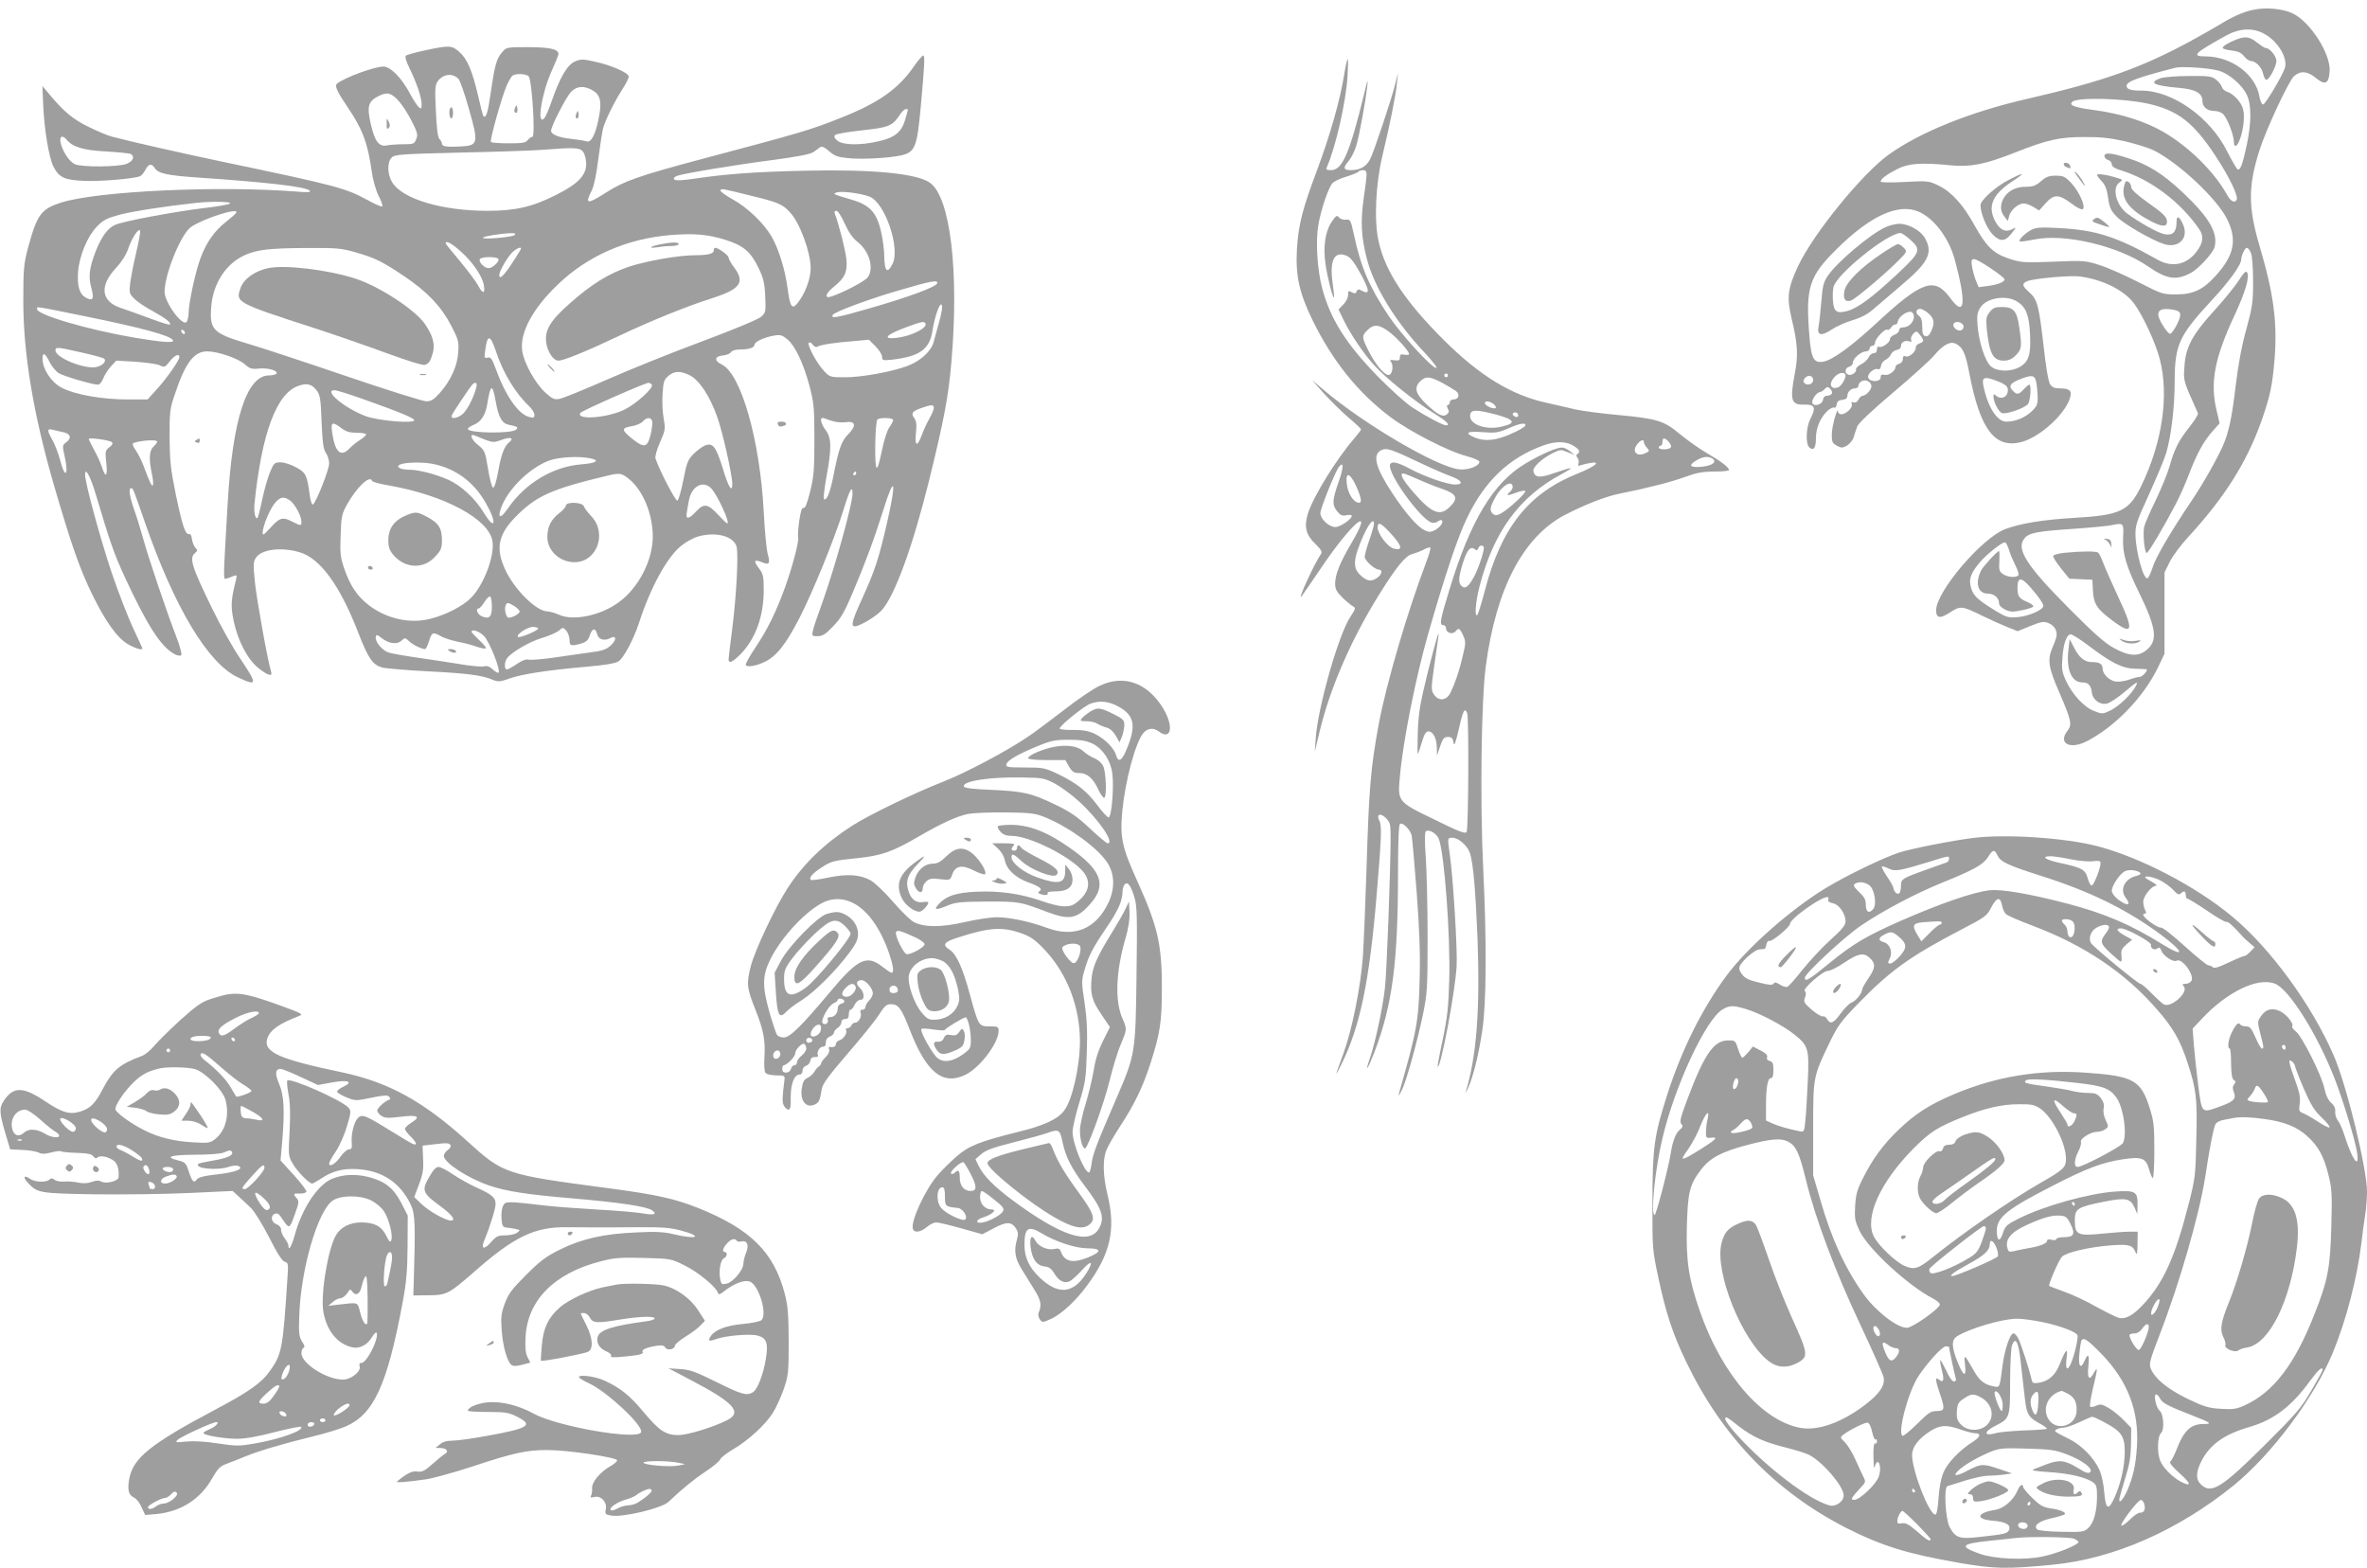 <?xml version="1.0" standalone="no"?>
<!DOCTYPE svg PUBLIC "-//W3C//DTD SVG 20010904//EN"
 "http://www.w3.org/TR/2001/REC-SVG-20010904/DTD/svg10.dtd">
<svg version="1.0" xmlns="http://www.w3.org/2000/svg"
 width="1280pt" height="848pt" viewBox="0 0 1280 848"
 preserveAspectRatio="xMidYMid meet">
<g transform="translate(0,848) scale(0.1,-0.1)"
fill="#9e9e9e" stroke="none">
<path d="M12180 8426 c-54 -12 -111 -38 -180 -81 -19 -12 -87 -50 -150 -85
-271 -147 -472 -219 -885 -314 -307 -70 -579 -179 -750 -301 -144 -103 -409
-428 -492 -605 -56 -120 -62 -167 -34 -285 32 -131 36 -197 17 -294 -28 -146
-20 -171 51 -169 57 2 65 -15 33 -77 -24 -47 -27 -137 -5 -155 23 -19 35 -2
35 51 0 55 24 111 63 148 14 12 30 20 36 17 5 -4 11 4 13 16 2 17 11 24 31 26
18 2 27 9 27 21 0 22 19 41 42 41 10 0 18 7 18 15 0 8 8 19 18 24 22 12 52 -4
52 -28 0 -19 -30 -51 -48 -51 -6 0 -16 -9 -22 -21 -7 -13 -17 -18 -27 -15 -11
4 -13 2 -9 -9 7 -18 -31 -55 -56 -55 -10 0 -18 6 -18 13 -2 35 -33 -75 -34
-118 -1 -44 2 -51 27 -65 24 -13 30 -13 54 0 15 9 32 29 37 45 5 17 13 43 19
58 6 18 78 86 194 184 101 85 202 177 224 203 48 57 87 77 118 60 35 -18 51
-53 71 -161 58 -302 138 -407 282 -369 103 28 242 156 264 245 8 33 -6 45 -58
45 -28 0 -41 6 -52 23 -9 13 -23 96 -35 207 -25 218 -34 252 -78 290 -39 35
-41 47 -9 60 40 15 234 32 284 25 125 -17 240 -75 293 -147 48 -66 117 -214
139 -302 50 -196 13 -448 -100 -682 -66 -137 -113 -160 -360 -174 -170 -10
-294 -30 -376 -61 -126 -47 -374 -338 -374 -439 0 -44 22 -47 76 -11 55 36 65
35 174 -19 41 -20 101 -47 133 -60 l58 -23 69 28 c61 25 73 26 99 15 30 -12
47 -41 42 -70 -1 -8 -11 -37 -23 -64 -27 -66 -21 -106 41 -247 63 -147 67
-168 41 -201 -52 -67 12 -103 103 -57 156 80 312 242 389 405 l33 69 0 220 0
220 28 56 c15 31 60 92 100 135 198 215 317 405 396 627 47 134 59 191 71 333
16 200 -4 353 -81 614 -62 209 -62 322 -2 513 36 115 159 378 188 405 36 31
73 28 119 -10 50 -41 70 -31 74 37 6 94 -105 268 -201 313 -55 26 -148 34
-217 18z m59 -126 c76 -38 134 -132 117 -188 -14 -42 -106 -197 -118 -197 -7
0 -16 20 -20 44 -20 117 -149 214 -287 216 -83 0 -69 15 104 111 73 41 144 45
204 14z m-246 -201 c58 -14 133 -78 158 -134 25 -54 24 -151 -2 -273 -23 -106
-35 -136 -50 -127 -5 4 -30 47 -55 96 -92 185 -296 329 -464 329 -58 0 -80 7
-80 26 0 23 59 45 265 98 31 8 176 -1 228 -15z m-380 -179 c163 -36 247 -100
367 -282 76 -115 126 -220 115 -239 -12 -19 -32 -8 -53 30 -70 124 -203 255
-340 336 -97 57 -234 101 -372 119 -111 15 -144 26 -124 45 25 26 273 20 407
-9z m-122 -204 c59 -14 129 -36 156 -49 138 -70 343 -263 397 -373 55 -112 38
-195 -64 -307 -68 -75 -121 -99 -214 -99 -70 0 -77 2 -201 66 -71 36 -165 78
-209 92 -78 25 -86 26 -251 19 -160 -6 -174 -5 -240 16 -86 29 -123 65 -187
180 -61 111 -124 181 -194 215 -54 26 -58 27 -185 20 -73 -4 -129 -3 -129 2 0
14 31 38 90 68 61 31 129 36 290 20 107 -10 184 5 346 69 174 69 240 84 374
84 87 1 141 -5 221 -23z m-1117 -380 c83 -35 163 -140 196 -257 65 -240 56
-320 -24 -210 -86 116 -152 93 -406 -143 -127 -117 -228 -191 -277 -201 -55
-11 -69 14 -79 146 -20 256 -1 315 150 464 180 178 331 247 440 201z m1798
-223 c7 -16 12 -81 12 -153 0 -114 -3 -137 -37 -262 -25 -89 -44 -194 -57
-303 -21 -178 -38 -254 -70 -327 -33 -74 -109 -208 -170 -298 -111 -165 -194
-305 -210 -360 -10 -30 -22 -56 -27 -57 -22 -8 -63 143 -65 233 -1 55 6 74 75
225 41 90 82 189 91 219 28 96 46 251 46 390 1 197 23 245 203 439 91 98 157
189 157 218 0 22 20 63 30 63 6 0 16 -12 22 -27z m-1408 -83 c42 -28 76 -55
76 -60 0 -15 -33 -28 -88 -36 l-52 -7 -15 36 c-8 19 -17 53 -21 76 -9 55 4 54
100 -9z m143 -180 c49 -30 66 -72 71 -181 5 -110 -8 -148 -61 -176 -49 -25
-121 -22 -152 7 -31 29 -63 128 -71 219 -4 55 -2 71 15 98 33 52 138 70 198
33z m-484 -60 c35 -28 41 -52 23 -95 -11 -26 -21 -36 -33 -33 -14 3 -18 14
-18 50 0 35 -5 51 -19 61 -20 14 -15 37 8 37 7 0 25 -9 39 -20z m1336 14 c23
-5 31 -12 31 -28 0 -25 -42 -101 -55 -101 -12 0 -54 63 -62 93 -9 37 19 49 86
36z m-1409 -37 c0 -28 -28 -57 -57 -57 -14 0 -23 -6 -23 -15 0 -9 -11 -20 -25
-25 -14 -5 -25 -16 -25 -25 0 -18 -45 -49 -60 -40 -6 3 -10 -3 -10 -14 0 -13
-6 -21 -18 -21 -9 0 -22 -10 -27 -22 -6 -13 -24 -30 -41 -38 -17 -9 -29 -21
-27 -26 5 -16 -24 -37 -42 -30 -22 8 -18 37 5 43 11 3 20 13 20 23 0 22 45 60
71 60 11 0 19 7 19 15 0 8 7 15 15 15 8 0 15 8 15 18 0 21 56 79 66 69 4 -4
14 2 21 13 8 11 18 18 23 15 4 -3 11 6 14 20 7 26 52 56 73 48 7 -3 13 -14 13
-26z m268 -50 c2 -9 -4 -20 -13 -23 -20 -8 -50 19 -40 36 10 17 49 8 53 -13z
m-218 -79 c0 -5 -9 -12 -20 -15 -11 -3 -20 -13 -20 -23 0 -23 -36 -54 -55 -47
-10 5 -15 0 -15 -14 0 -12 -8 -23 -20 -26 -11 -3 -20 -11 -20 -18 0 -21 -38
-48 -60 -42 -15 4 -20 0 -20 -14 0 -25 -57 -27 -67 -2 -8 19 31 55 52 47 8 -4
15 3 17 18 2 13 12 27 24 32 11 5 25 19 30 30 5 12 19 22 32 24 13 2 22 10 22
22 0 20 23 32 45 24 11 -4 13 -2 10 9 -4 8 2 22 11 32 17 17 19 16 36 -5 10
-12 18 -27 18 -32z m-420 -189 c0 -20 -25 -59 -41 -64 -43 -14 -52 23 -15 60
23 23 56 25 56 4z m-175 -24 c0 -22 -31 -33 -48 -16 -7 7 -6 15 3 26 17 21 45
15 45 -10z m1206 -10 c4 -17 7 -52 8 -79 1 -43 -3 -52 -34 -82 -36 -33 -87
-54 -136 -54 -50 0 -101 81 -124 197 -8 42 6 48 63 27 63 -23 76 -36 68 -68
-7 -28 -42 -36 -64 -14 -9 9 -12 8 -12 -5 0 -31 28 -85 47 -91 25 -7 124 28
140 50 13 18 19 104 7 104 -4 0 -17 -11 -30 -25 -27 -29 -37 -31 -58 -9 -28
27 -16 44 50 68 53 20 68 16 75 -19z m-1105 -64 c-4 -6 -16 -11 -26 -11 -12 0
-20 -8 -22 -22 -4 -29 -58 -40 -58 -12 0 19 27 54 42 54 5 0 17 7 25 16 14 14
18 14 31 1 8 -8 11 -20 8 -26z m1575 -778 c-4 -86 17 -157 91 -307 89 -183 97
-250 37 -300 -45 -38 -96 -35 -178 10 -51 28 -108 79 -246 218 -226 227 -284
318 -238 374 24 31 68 39 260 52 89 6 181 15 205 19 73 15 73 15 69 -66z
m-616 -69 c6 -21 22 -58 34 -82 12 -23 19 -47 16 -52 -10 -15 -58 -12 -84 6
-20 14 -22 23 -19 70 1 30 1 54 -2 54 -10 0 -87 -84 -97 -105 -34 -70 -17
-125 38 -125 32 0 59 -23 59 -51 0 -12 12 -25 33 -35 29 -14 42 -14 90 -4 31
6 59 15 62 20 3 5 -11 16 -32 25 -45 19 -53 30 -53 77 0 68 26 59 101 -35 22
-27 39 -55 39 -63 0 -21 -78 -56 -139 -61 -51 -4 -61 -1 -116 32 -100 61 -124
83 -136 126 -14 46 -3 79 47 138 37 44 124 113 137 108 6 -2 15 -21 22 -43z
m425 -512 c128 -97 185 -126 255 -128 33 -1 61 -2 63 -3 10 -4 -22 -41 -36
-41 -9 0 -37 -7 -61 -16 -25 -8 -56 -12 -73 -9 -36 8 -68 42 -68 71 0 24 -17
34 -59 34 -38 0 -68 24 -95 78 l-24 46 -7 -61 c-12 -104 18 -173 75 -173 33 0
47 -15 52 -54 4 -40 45 -70 83 -60 15 4 57 31 91 60 70 59 80 65 63 33 -22
-43 -91 -108 -135 -130 -44 -21 -46 -21 -89 -4 -54 20 -118 89 -153 164 -21
46 -24 63 -19 125 5 76 23 126 45 126 8 0 49 -26 92 -58z"/>
<path d="M12095 8267 c-44 -17 -75 -36 -75 -46 0 -5 21 -11 47 -14 35 -4 53
-12 68 -31 11 -14 28 -26 37 -26 26 0 59 -34 66 -68 4 -18 12 -33 17 -34 15
-2 55 73 55 103 0 25 -36 69 -57 69 -6 0 -27 14 -48 30 -40 32 -62 35 -110 17z"/>
<path d="M11683 8057 c-67 -24 -36 -40 99 -52 91 -8 128 -28 128 -71 0 -32 26
-54 64 -54 20 0 40 -8 50 -19 22 -24 56 -113 56 -146 0 -31 13 -32 27 -2 23
51 34 135 23 176 -10 40 -52 84 -89 96 -11 3 -23 15 -26 25 -3 11 -18 29 -32
40 -23 18 -40 20 -147 19 -66 0 -136 -6 -153 -12z"/>
<path d="M11380 7636 c0 -8 9 -18 20 -21 11 -3 20 -14 20 -24 0 -12 16 -22 58
-35 156 -49 317 -172 415 -316 25 -36 21 -72 -12 -117 -53 -74 -134 -92 -212
-48 -226 127 -337 162 -539 172 -93 5 -122 3 -145 -10 -33 -17 -71 -54 -63
-62 3 -3 38 2 79 10 162 34 453 -34 614 -145 102 -70 151 -78 230 -37 42 21
123 109 131 142 19 76 -30 160 -171 293 -107 101 -189 153 -298 187 -89 29
-127 32 -127 11z"/>
<path d="M11160 7591 c0 -5 7 -12 16 -15 22 -9 24 -8 18 9 -7 16 -34 21 -34 6z"/>
<path d="M11235 7525 c40 -56 51 -66 29 -27 -10 18 -28 41 -38 50 -12 10 -8 0
9 -23z"/>
<path d="M10862 7507 c-69 -35 -152 -110 -152 -136 0 -45 34 -127 66 -159 41
-41 67 -39 103 7 26 34 26 34 3 22 -35 -19 -65 -6 -90 38 -46 82 -20 148 88
219 77 50 69 54 -18 9z"/>
<path d="M11340 7534 c0 -4 12 -20 26 -35 18 -19 28 -43 34 -89 8 -54 15 -69
47 -102 39 -40 188 -126 256 -148 77 -24 133 31 104 102 -21 50 -37 57 -37 16
0 -52 -20 -72 -62 -65 -35 5 -140 64 -207 114 -58 45 -81 138 -40 166 20 15
20 15 -13 25 -52 17 -108 25 -108 16z"/>
<path d="M11037 7500 c-28 -24 -44 -30 -82 -30 -54 0 -95 -21 -119 -60 -21
-37 -20 -72 3 -101 l19 -24 7 28 c9 32 49 67 79 67 11 0 35 -9 52 -19 l31 -19
35 39 c45 50 71 50 139 -1 33 -25 57 -36 63 -30 15 15 -22 97 -64 141 -32 34
-42 39 -83 39 -37 0 -53 -6 -80 -30z"/>
<path d="M11485 7466 c-13 -67 35 -125 152 -185 60 -30 85 -28 81 6 -2 21 -23
41 -98 94 -61 43 -95 74 -95 86 0 17 -12 33 -27 33 -4 0 -10 -15 -13 -34z"/>
<path d="M11325 7296 c-16 -12 -13 -15 30 -29 27 -10 50 -16 51 -14 2 1 -12
15 -30 29 -29 23 -36 25 -51 14z"/>
<path d="M10195 7251 c-83 -39 -257 -185 -309 -260 -25 -36 -30 -55 -37 -144
-5 -56 -11 -117 -15 -134 -9 -47 15 -52 71 -15 25 17 77 40 114 51 49 15 83
33 117 64 27 23 91 78 143 122 148 124 175 176 132 255 -22 42 -90 80 -140 80
-20 0 -54 -9 -76 -19z m135 -67 c61 -55 56 -67 -67 -183 -137 -128 -215 -186
-271 -202 -60 -17 -76 -5 -80 56 -2 27 -1 59 3 73 17 70 291 291 362 292 7 0
31 -16 53 -36z"/>
<path d="M10176 7109 c-114 -76 -193 -155 -202 -202 -8 -45 4 -62 36 -52 23 7
199 156 264 224 39 40 39 41 21 61 -10 11 -24 20 -31 20 -7 0 -47 -23 -88 -51z"/>
<path d="M12106 6963 c-20 -32 -79 -104 -130 -160 -121 -133 -156 -199 -163
-302 -6 -82 -9 -73 73 -256 2 -6 -19 -40 -47 -75 -58 -73 -79 -115 -108 -215
-11 -39 -45 -120 -74 -181 -30 -61 -58 -125 -62 -143 -8 -37 2 -141 14 -141 8
0 85 128 154 259 22 41 56 117 76 171 43 112 79 176 129 232 l35 39 -16 68
c-37 152 -12 284 99 521 56 122 80 202 66 226 -6 12 -17 2 -46 -43z"/>
<path d="M10760 6793 c-20 -25 -21 -36 -16 -93 14 -133 34 -170 92 -170 26 0
44 8 65 29 32 33 34 47 18 154 -12 86 -31 107 -94 107 -36 0 -48 -5 -65 -27z"/>
<path d="M11381 5564 c9 -3 21 -15 28 -27 11 -22 11 -22 8 3 -1 19 -8 25 -27
27 -14 1 -18 0 -9 -3z"/>
<path d="M11166 5491 c-33 -3 -61 -11 -63 -17 -2 -6 17 -36 42 -67 l45 -56 63
-3 62 -3 3 -59 c4 -72 21 -98 103 -160 113 -85 121 -59 36 121 -35 76 -73 161
-83 188 -10 28 -23 53 -28 57 -12 8 -89 8 -180 -1z"/>
<path d="M11474 5015 c23 -17 74 -20 96 -4 11 7 6 8 -20 4 -19 -4 -49 -2 -65
4 -28 10 -29 10 -11 -4z"/>
<path d="M2300 8208 c-52 -11 -99 -24 -105 -29 -6 -6 1 -30 19 -67 38 -77 66
-159 66 -195 0 -25 -2 -28 -15 -17 -8 7 -30 40 -48 74 -45 85 -105 146 -144
146 -48 0 -209 -59 -250 -92 -15 -12 -1 -42 57 -128 81 -119 108 -192 130
-345 6 -46 22 -103 37 -133 15 -28 24 -55 20 -58 -3 -4 -39 12 -79 34 -120 65
-162 77 -783 207 -241 51 -489 107 -599 136 -22 5 -78 29 -125 52 -85 41 -136
83 -214 177 l-38 45 5 -110 c6 -130 31 -276 54 -324 30 -60 60 -75 167 -79 85
-4 266 11 302 25 8 3 20 18 29 34 17 34 34 37 51 10 18 -29 69 -40 233 -51
382 -26 585 -50 605 -71 7 -9 -11 -10 -70 -5 -421 33 -1069 3 -1270 -58 -112
-35 -134 -64 -183 -244 -23 -88 -26 -114 -26 -282 -1 -290 54 -620 169 -1015
91 -311 136 -441 204 -580 72 -147 135 -235 194 -269 38 -22 77 -34 77 -22 0
1 -22 50 -49 107 -27 57 -79 191 -115 296 -62 184 -146 491 -146 536 0 45 29
-8 60 -113 77 -258 96 -312 155 -441 123 -265 196 -377 269 -416 15 -8 32 -11
36 -6 5 4 -7 49 -26 98 -54 140 -152 431 -179 530 -14 50 -36 122 -50 160 -25
73 -31 115 -16 115 11 0 10 1 73 -180 160 -462 341 -765 503 -842 108 -51 109
-41 14 101 -40 58 -107 179 -151 269 -112 229 -126 275 -93 302 14 11 14 15 1
29 -8 9 -16 30 -18 46 -2 18 -8 29 -16 27 -20 -4 -37 49 -72 218 -27 132 -32
177 -33 305 0 143 1 154 32 243 54 161 101 222 171 222 57 0 166 -37 203 -69
28 -25 38 -28 77 -24 49 5 105 -11 95 -27 -3 -5 -21 -10 -40 -10 -121 0 -198
-238 -224 -695 -25 -436 -25 -408 -5 -403 11 3 28 9 38 14 17 6 18 4 12 -22
-27 -108 -29 -139 -13 -219 23 -110 75 -210 135 -258 51 -40 77 -48 68 -19
-18 57 -77 385 -87 479 -10 100 -10 116 5 137 29 46 138 59 236 30 111 -33
216 -176 315 -429 57 -147 79 -179 133 -195 18 -4 127 -14 244 -20 217 -11
294 -21 353 -46 29 -12 39 -11 90 7 69 24 196 44 408 63 109 9 165 19 182 30
28 18 82 121 110 206 63 196 156 364 232 421 26 21 66 42 88 48 98 27 191 2
208 -54 11 -41 0 -259 -23 -443 -11 -84 -20 -159 -20 -167 0 -26 22 -16 67 30
80 84 123 204 123 345 0 74 -3 87 -26 117 -31 41 -26 50 16 33 40 -17 46 -8
32 43 -7 23 -17 128 -22 232 -21 388 -123 744 -227 794 -43 21 -39 45 7 49 19
2 39 10 43 18 5 8 24 14 45 14 52 0 82 10 82 26 0 16 56 42 110 50 30 5 42 1
68 -21 42 -35 86 -128 119 -250 24 -92 27 -116 27 -290 0 -166 -3 -202 -23
-283 -16 -64 -27 -92 -36 -89 -9 4 -15 -17 -23 -70 -6 -42 -8 -81 -6 -88 7
-17 -30 -157 -70 -269 -49 -135 -95 -229 -160 -326 -31 -46 -55 -89 -53 -95 5
-15 55 -7 104 17 61 29 114 95 187 238 72 140 188 425 235 576 37 120 51 144
51 93 0 -52 -90 -379 -155 -564 -76 -215 -75 -205 -34 -205 27 0 43 10 84 53
42 43 61 76 104 177 72 170 122 306 166 447 64 207 75 166 20 -72 -44 -190
-65 -252 -131 -398 -61 -132 -67 -162 -31 -152 37 11 105 54 133 83 71 75 170
347 259 707 83 338 104 454 120 639 42 488 -6 888 -115 967 -70 51 -308 74
-675 66 -271 -6 -432 -18 -599 -43 -66 -10 -103 -11 -109 -5 -7 7 -2 13 14 20
36 13 297 57 519 86 134 18 203 31 219 43 13 9 30 21 36 26 9 7 24 0 48 -21
29 -26 48 -33 103 -38 70 -8 223 0 288 15 74 17 85 44 105 260 21 231 23 280
14 280 -5 0 -27 -25 -48 -55 -85 -125 -194 -202 -400 -283 -169 -67 -208 -78
-765 -226 -319 -85 -408 -116 -499 -175 -107 -68 -120 -67 -81 9 12 24 25 85
35 167 9 70 21 146 26 168 13 47 58 139 105 213 19 29 34 59 34 68 0 20 -95
62 -185 81 -62 14 -74 14 -105 1 -42 -18 -82 -86 -126 -213 -15 -44 -33 -86
-40 -94 -44 -48 -16 133 40 257 20 44 36 84 36 90 0 26 -47 37 -163 37 -117 0
-119 0 -142 -28 -30 -34 -40 -71 -61 -217 -15 -108 -26 -142 -40 -128 -3 4
-16 54 -29 112 -31 133 -58 198 -102 236 -40 35 -53 36 -183 8z m179 -154 c8
-7 33 -79 56 -160 54 -189 52 -201 -44 -206 -75 -4 -101 0 -101 15 0 6 -6 18
-14 26 -9 11 -15 59 -19 152 -6 114 -4 139 9 158 29 41 79 48 113 15z m380 13
c18 -22 37 -327 20 -327 -7 0 -18 -8 -25 -17 -10 -15 -28 -18 -102 -18 -50 0
-93 3 -97 7 -8 8 58 243 86 308 11 24 25 48 32 52 19 12 74 9 86 -5z m348 -77
c41 -25 49 -64 29 -157 -17 -84 -41 -127 -65 -117 -9 3 -45 9 -81 13 -69 7
-110 24 -110 44 0 24 81 182 108 210 31 33 73 35 119 7z m-1050 -57 c18 -20
49 -68 69 -107 31 -61 35 -75 25 -98 -10 -26 -14 -28 -70 -28 -32 0 -71 -3
-87 -6 -45 -9 -67 20 -89 116 -22 96 -14 123 45 152 44 22 67 16 107 -29z
m2753 -46 c0 -2 -7 -26 -15 -54 -20 -68 -56 -97 -144 -117 -99 -23 -192 -21
-222 3 -17 14 -21 23 -13 31 6 6 70 17 143 25 144 15 167 24 204 80 12 19 28
35 35 35 6 0 12 -1 12 -3z m-4549 -163 c32 -39 91 -57 214 -63 66 -4 126 -10
133 -14 22 -15 12 -38 -23 -53 -43 -17 -242 -19 -280 -2 -28 13 -61 60 -75
107 -12 42 5 56 31 25z m2793 -66 c9 -12 16 -42 16 -65 0 -61 -46 -109 -163
-167 -128 -65 -221 -86 -371 -86 -246 0 -460 64 -515 154 -27 43 -28 109 -3
134 17 17 49 19 373 27 195 4 395 11 444 15 176 14 202 12 219 -12z m914 -238
c137 -33 165 -45 203 -87 54 -57 112 -214 113 -303 0 -58 -31 -140 -72 -190
-29 -36 -40 -19 -53 81 -12 96 -48 213 -86 279 -43 74 -132 159 -211 202 -39
22 -70 44 -66 49 6 10 3 11 172 -31z m636 -4 c83 -35 166 -280 122 -364 -27
-53 -42 -41 -44 36 0 38 -8 101 -18 141 -23 102 -61 143 -158 171 -104 31
-104 31 -82 39 25 10 136 -5 180 -23z m-3460 -36 c-6 -6 -69 -17 -140 -25
-151 -18 -433 -70 -479 -90 -42 -17 -76 -64 -108 -145 -34 -89 -40 -135 -23
-197 16 -59 8 -73 -29 -53 -35 19 -48 61 -43 138 7 89 50 193 102 247 35 36
54 45 123 64 68 18 241 45 413 64 81 9 194 7 184 -3z m34 -49 c-1 -5 -26 -27
-55 -50 -63 -49 -106 -110 -138 -195 -27 -71 -65 -245 -65 -298 0 -18 -5 -40
-10 -48 -21 -30 -120 104 -120 162 0 95 88 311 142 350 64 45 257 107 246 79z
m3290 -60 c21 -47 43 -78 68 -98 64 -49 92 -142 57 -192 -14 -21 -138 -86
-200 -105 -38 -12 -28 19 17 54 58 46 74 81 67 149 -5 48 -40 186 -62 244 -5
11 -2 17 8 17 8 0 27 -29 45 -69z m-3832 -159 c-14 -59 -28 -132 -32 -163 -6
-52 -5 -57 23 -85 16 -16 62 -47 102 -68 70 -39 99 -62 89 -71 -2 -3 -51 12
-109 34 -57 21 -129 47 -159 57 -105 36 -113 120 -20 218 30 33 53 70 64 103
19 56 57 114 64 95 2 -7 -8 -60 -22 -120z m2047 97 c-12 -12 -182 -26 -171
-14 7 8 93 22 148 24 24 1 31 -2 23 -10z m1140 -26 c96 -30 137 -64 179 -152
26 -54 33 -81 36 -153 4 -82 3 -88 -21 -110 -14 -14 -147 -69 -323 -135 -165
-61 -397 -155 -517 -208 -121 -53 -234 -99 -252 -102 -28 -5 -39 0 -78 36 -53
49 -115 161 -123 224 -14 97 56 228 192 358 162 156 375 249 611 268 128 10
200 4 296 -26z m-1431 -63 c65 -58 117 -134 125 -184 7 -47 -7 -46 -32 1 -11
21 -55 79 -97 130 -43 51 -78 94 -78 97 0 18 33 0 82 -44z m-567 -5 c104 -30
142 -49 260 -128 125 -84 201 -164 254 -266 40 -77 43 -88 39 -145 -4 -74 -40
-153 -99 -220 -33 -37 -47 -46 -74 -46 -18 0 -218 63 -444 140 -226 77 -460
154 -519 171 -190 56 -209 75 -200 197 9 129 80 237 183 283 65 29 134 37 331
38 166 1 189 -1 269 -24z m889 13 c-75 -124 -114 -170 -114 -135 0 20 39 89
68 120 26 27 60 38 46 15z m-119 -48 c8 -13 -31 -50 -53 -50 -23 0 -56 35 -47
49 8 14 92 14 100 1z m2373 -132 c-7 -20 -153 -74 -365 -135 -181 -52 -213
-58 -199 -35 10 16 198 86 361 133 170 50 209 57 203 37z m12 -204 c-12 -43
-26 -96 -32 -116 -14 -49 -71 -100 -141 -127 -87 -32 -246 -61 -337 -61 -81 0
-83 1 -114 34 -39 41 -93 142 -82 153 4 4 14 0 21 -11 9 -11 18 -15 27 -10 16
10 94 22 200 30 l77 7 36 -36 c19 -19 35 -45 35 -56 0 -20 4 -21 53 -16 152
18 205 56 220 160 12 73 38 148 48 138 7 -7 3 -37 -11 -89z m-4616 25 c304
-62 455 -103 471 -128 10 -17 -50 -13 -207 13 -257 44 -528 124 -528 155 0 15
-17 17 264 -40z m4540 -37 c15 -24 -73 -69 -155 -79 -79 -9 -59 16 42 54 91
34 105 37 113 25z m-4004 -53 c0 -6 -4 -7 -10 -4 -5 3 -10 11 -10 16 0 6 5 7
10 4 6 -3 10 -11 10 -16z m1681 -96 c39 -120 107 -231 183 -302 14 -14 26 -33
26 -44 0 -16 -5 -18 -27 -12 -60 14 -130 116 -183 263 -20 53 -26 63 -43 58
-18 -4 -19 -1 -13 40 11 87 27 86 57 -3z m-2240 -9 c63 -14 118 -29 123 -34
13 -13 -9 -37 -41 -44 -60 -16 -223 49 -223 89 0 20 8 19 141 -11z m-171 -55
c11 -21 32 -46 46 -56 25 -16 183 -63 214 -63 9 0 21 15 28 33 6 17 25 47 41
65 l30 32 103 -6 c57 -4 115 -12 131 -19 26 -13 29 -12 55 21 26 33 52 45 52
23 0 -18 -70 -117 -123 -175 l-49 -54 -107 0 c-139 0 -285 26 -357 63 -56 29
-104 101 -104 157 0 39 14 32 40 -21z m3461 -69 c51 -26 107 -111 147 -223 29
-79 82 -316 82 -364 0 -50 -21 -18 -50 80 -38 123 -55 145 -98 128 -16 -7 -44
-28 -63 -47 -29 -30 -36 -47 -54 -141 -11 -58 -26 -108 -32 -110 -10 -4 -99
168 -118 227 -4 11 6 47 24 88 29 66 30 73 20 128 -6 33 -9 92 -6 133 4 66 7
77 31 98 33 28 65 29 117 3z m-2017 -83 c17 -23 21 -49 25 -169 5 -114 10
-148 24 -168 9 -13 17 -39 17 -56 0 -34 -73 -217 -88 -222 -6 -2 -13 21 -17
50 -14 108 -21 123 -74 151 -27 15 -64 27 -84 27 -32 0 -36 -4 -55 -49 -12
-26 -31 -93 -43 -147 -11 -54 -23 -101 -26 -104 -12 -12 -21 29 -17 74 39 383
119 600 239 640 46 16 72 9 99 -27z m862 19 c-12 -49 -46 -117 -70 -141 -27
-27 -72 -35 -63 -11 5 13 88 138 109 164 17 20 31 14 24 -12z m949 13 c11 -16
-85 -103 -148 -134 -92 -45 -263 -58 -239 -18 8 12 348 162 369 163 6 0 15 -5
18 -11z m-845 -86 c15 -86 33 -121 68 -129 52 -11 56 -14 43 -27 -23 -23 -261
-20 -261 4 0 5 15 15 34 23 38 16 61 52 71 111 17 108 28 113 45 18z m-728 13
c204 -72 288 -107 288 -118 0 -20 -198 -3 -263 22 -114 43 -230 140 -168 140
11 0 75 -20 143 -44z m3098 -52 c0 -8 -11 -34 -24 -57 -13 -23 -32 -63 -41
-89 -25 -67 -39 -62 -32 10 5 45 3 64 -9 81 -19 27 -12 37 42 56 51 18 64 18
64 -1z m-1524 -69 c4 -8 0 -41 -7 -73 -17 -70 -34 -76 -92 -31 -69 54 -70 65
-7 75 22 4 47 15 56 25 21 23 43 24 50 4z m969 0 c23 -8 56 -11 77 -8 55 8 61
-18 15 -65 -38 -39 -51 -77 -82 -234 -17 -84 -36 -130 -50 -116 -3 3 3 57 14
119 29 155 28 211 -4 253 -24 32 -33 66 -17 66 4 0 25 -7 47 -15z m335 4 c0
-6 -9 -24 -21 -40 -11 -16 -29 -70 -39 -121 -28 -136 -38 -130 -37 23 1 76 6
137 12 141 16 12 85 9 85 -3z m-2984 -44 c25 -19 45 -25 83 -25 28 0 51 -4 51
-9 0 -5 -15 -18 -33 -30 -18 -11 -43 -31 -56 -45 -48 -51 -80 -22 -95 87 -8
55 1 59 50 22z m-1504 -22 c39 -8 47 -31 18 -53 -23 -17 -23 -20 -12 -70 26
-113 4 -135 -24 -24 -9 32 -26 79 -40 103 -31 56 -30 65 2 57 15 -4 40 -10 56
-13z m2285 -42 c39 -14 46 -14 87 1 47 17 68 10 40 -13 -27 -22 -43 -64 -60
-158 -10 -56 -21 -90 -28 -88 -6 2 -18 48 -27 102 -15 93 -18 100 -53 128 -38
30 -51 65 -18 52 9 -4 36 -15 59 -24z m-2022 -12 c7 -7 2 -16 -14 -28 -22 -17
-23 -22 -16 -86 8 -74 -5 -82 -25 -17 -7 20 -25 61 -41 89 -16 29 -29 56 -29
59 0 10 114 -6 125 -17z m245 3 c0 -5 -9 -17 -20 -27 -23 -21 -26 -67 -9 -145
6 -27 9 -56 6 -63 -5 -12 -18 16 -51 105 -10 26 -28 63 -42 83 -17 25 -20 37
-11 40 46 15 127 19 127 7z m2345 -91 c52 -11 28 -26 -52 -32 -152 -12 -301
-101 -395 -236 -44 -65 -62 -56 -33 14 41 98 156 207 256 243 54 19 161 25
224 11z m-830 -35 c112 -29 202 -100 262 -206 62 -108 52 -155 -11 -52 -46 76
-123 147 -190 177 -69 31 -163 55 -212 55 -22 0 -45 4 -53 9 -44 28 113 42
204 17z m2265 -46 c0 -5 -5 -10 -11 -10 -5 0 -7 5 -4 10 3 6 8 10 11 10 2 0 4
-4 4 -10z m-1235 -25 c79 -59 135 -191 135 -316 0 -128 -76 -277 -183 -355
-97 -72 -245 -103 -322 -69 -22 10 -52 19 -66 19 -60 2 -178 119 -227 226 -53
113 -38 189 55 284 113 115 193 151 498 224 62 15 76 14 110 -13z m-1383 -15
c2 -6 42 -17 91 -25 302 -53 541 -182 560 -301 13 -80 -47 -237 -115 -306 -45
-46 -137 -93 -221 -114 -111 -29 -241 1 -337 77 -60 48 -96 101 -128 193 -21
61 -24 83 -20 180 3 100 6 116 33 165 52 94 125 165 137 131z m1835 -42 c34
-37 103 -188 86 -188 -4 0 -25 20 -47 44 -57 62 -79 66 -120 22 -40 -44 -60
-47 -52 -8 2 15 7 43 11 63 13 80 78 115 122 67z m-2279 -64 c26 -18 62 -84
62 -114 0 -25 -1 -25 -51 0 -49 26 -67 21 -113 -30 -20 -22 -38 -40 -41 -40
-20 0 26 128 62 170 28 34 48 37 81 14z m1092 -575 c0 -56 -15 -69 -56 -51
-23 11 -34 42 -15 42 5 0 19 16 31 35 12 19 26 33 31 29 5 -3 9 -28 9 -55z
m121 4 c16 -10 29 -23 29 -30 0 -12 -38 -33 -60 -33 -13 0 -24 46 -16 65 7 19
11 19 47 -2z m129 -122 c0 -11 -101 -53 -109 -45 -12 12 51 54 80 54 16 0 29
-4 29 -9z m170 -62 c0 -32 7 -34 62 -19 29 9 39 18 48 46 13 39 31 40 40 3 7
-27 38 -36 69 -20 35 19 37 -9 4 -39 -25 -23 -47 -30 -119 -39 -49 -7 -137
-19 -196 -28 -60 -8 -118 -13 -129 -10 -15 4 -36 -4 -65 -24 -23 -16 -47 -29
-53 -29 -15 0 -14 43 2 62 26 33 122 89 187 108 37 11 79 29 92 40 23 19 23
19 41 -1 9 -12 17 -34 17 -50z m-463 22 c29 -28 92 -186 79 -198 -3 -4 -17 4
-31 17 -17 16 -31 21 -47 17 -13 -4 -75 2 -138 13 -63 10 -167 26 -230 35 -63
9 -130 21 -147 26 -36 11 -76 60 -71 85 3 14 7 13 30 -5 39 -31 84 -38 108
-16 20 18 21 18 43 -3 20 -19 67 -42 86 -42 4 0 13 18 20 40 15 51 22 54 63
31 18 -11 60 -24 93 -31 33 -6 79 -18 103 -27 24 -8 46 -12 49 -9 4 3 -12 23
-35 44 -23 22 -42 42 -42 45 0 18 42 4 67 -22z"/>
<path d="M2430 7870 c0 -16 5 -30 10 -30 6 0 10 14 10 30 0 17 -4 30 -10 30
-5 0 -10 -13 -10 -30z"/>
<path d="M2785 7897 c-4 -10 -5 -21 -1 -24 10 -10 18 4 13 24 -4 17 -4 17 -12
0z"/>
<path d="M3117 7866 c-4 -10 -5 -21 -2 -24 9 -9 17 6 13 25 -3 17 -4 17 -11
-1z"/>
<path d="M2091 7811 c-1 -27 2 -32 11 -23 8 8 8 17 0 34 -10 22 -11 21 -11
-11z"/>
<path d="M3571 7159 c-56 -11 -69 -24 -16 -16 22 4 57 7 78 7 20 0 37 5 37 10
0 12 -37 11 -99 -1z"/>
<path d="M3860 7126 c0 -18 -31 -26 -99 -26 -90 0 -261 -30 -356 -61 -112 -37
-206 -95 -323 -199 -107 -94 -138 -146 -128 -215 8 -50 39 -95 66 -95 28 0
151 50 330 135 178 84 361 158 505 204 149 48 175 85 115 165 -17 22 -30 46
-30 53 0 12 -55 53 -72 53 -5 0 -8 -6 -8 -14z"/>
<path d="M2975 6490 c10 -11 20 -20 23 -20 3 0 -3 9 -13 20 -10 11 -20 20 -23
20 -3 0 3 -9 13 -20z"/>
<path d="M1450 7030 c-72 -15 -133 -59 -149 -107 -28 -78 -25 -80 395 -216
111 -36 287 -97 393 -136 112 -41 198 -68 209 -64 22 8 30 20 43 66 12 46 0
92 -43 155 -54 78 -250 206 -381 247 -149 47 -375 74 -467 55z"/>
<path d="M2273 6453 c9 -2 23 -2 30 0 6 3 -1 5 -18 5 -16 0 -22 -2 -12 -5z"/>
<path d="M3060 5746 c0 -7 -16 -26 -35 -40 -45 -35 -65 -74 -65 -130 0 -74 67
-136 147 -136 121 0 178 156 91 248 -19 20 -38 45 -41 55 -8 22 -97 25 -97 3z"/>
<path d="M2205 5697 c-72 -28 -105 -72 -105 -139 0 -38 6 -54 30 -82 63 -71
163 -74 224 -5 31 33 36 46 36 87 0 65 -17 92 -75 124 -55 30 -66 32 -110 15z"/>
<path d="M1990 5410 c0 -5 7 -10 16 -10 8 0 12 5 9 10 -3 6 -10 10 -16 10 -5
0 -9 -4 -9 -10z"/>
<path d="M2430 4960 c20 -13 43 -13 35 0 -3 6 -16 10 -28 10 -18 0 -19 -2 -7
-10z"/>
<path d="M7270 8083 c-22 -141 -78 -337 -146 -518 -84 -225 -103 -301 -111
-440 -7 -138 14 -232 86 -379 109 -221 246 -391 421 -522 104 -78 313 -185
409 -210 41 -11 71 -24 71 -31 0 -23 -60 -46 -109 -41 -119 12 -518 246 -736
432 l-60 51 62 -70 c34 -38 94 -97 132 -130 39 -33 71 -63 71 -67 0 -4 -18
-27 -40 -53 -94 -109 -218 -310 -247 -401 -22 -72 -12 -115 40 -165 34 -34 39
-43 29 -57 -34 -49 -128 -253 -104 -227 5 6 50 71 100 145 170 254 300 363
170 143 -62 -105 -88 -170 -88 -219 0 -29 8 -44 38 -74 20 -20 46 -41 56 -47
19 -10 18 -13 -12 -59 -63 -95 -175 -486 -187 -656 l-5 -73 25 105 c56 235
169 497 321 742 96 154 144 213 181 222 15 4 42 14 60 23 18 10 35 15 38 12 3
-3 -7 -37 -21 -75 -103 -271 -219 -666 -259 -884 -43 -234 -52 -343 -65 -770
-6 -190 -15 -407 -20 -483 -12 -164 -58 -393 -104 -520 -49 -134 -50 -139 -12
-62 100 202 151 444 190 910 26 308 29 380 16 405 -19 36 3 48 34 17 23 -23
26 -34 26 -100 0 -178 -21 -740 -31 -822 -12 -107 -52 -292 -79 -371 -32 -93
-16 -72 23 28 97 255 127 485 127 969 0 173 4 260 11 264 15 10 57 -33 63 -64
3 -14 15 -152 27 -306 15 -203 20 -332 16 -470 -5 -226 -16 -284 -114 -625 -2
-8 5 1 15 20 24 43 83 253 117 415 23 113 25 139 25 420 0 165 -5 358 -10 430
-6 82 -6 133 0 139 15 15 59 -10 71 -41 30 -80 63 -525 56 -763 -4 -143 -10
-201 -35 -320 -17 -79 -29 -146 -28 -148 16 -15 94 397 103 543 5 86 -18 469
-37 605 -13 90 -13 90 14 90 33 0 82 -43 95 -83 18 -57 30 -196 41 -462 14
-386 -5 -638 -64 -830 -4 -11 2 -2 12 20 28 59 59 185 78 315 22 148 24 472 5
866 -18 368 -11 920 14 1104 56 420 203 699 430 817 107 55 217 98 290 113
147 29 284 64 357 91 63 23 96 29 159 29 43 0 79 4 79 8 0 15 -44 48 -120 92
-41 24 -106 70 -145 102 -87 73 -122 84 -335 104 -91 8 -194 22 -230 30 -36 9
-105 24 -153 35 -192 41 -365 147 -558 339 -211 210 -318 372 -354 535 -25
110 -16 309 20 460 41 170 73 329 79 393 l6 57 -15 -60 c-22 -86 -114 -363
-136 -406 -20 -40 -54 -59 -104 -59 -41 0 -44 12 -10 52 13 16 31 52 39 79 17
55 51 244 60 324 4 40 1 34 -14 -30 -81 -332 -120 -425 -182 -425 -25 0 -29 3
-22 18 47 108 102 347 111 489 3 51 4 93 1 93 -3 0 -11 -34 -18 -77z m120
-546 c0 -13 -7 -73 -16 -133 -17 -121 -13 -206 17 -321 38 -152 157 -345 313
-510 43 -46 71 -83 63 -83 -24 0 -190 181 -257 281 -105 157 -151 264 -188
439 -18 81 -20 85 -44 82 -13 -2 -30 4 -37 12 -11 14 -16 11 -38 -21 -37 -54
-49 -138 -35 -231 10 -73 40 -188 46 -180 2 1 -2 35 -7 73 -18 124 6 177 70
154 22 -7 41 -29 71 -82 61 -109 64 -135 12 -107 -13 7 -19 6 -24 -6 -4 -12
-10 -13 -26 -4 -18 9 -20 8 -20 -15 0 -15 -11 -37 -26 -52 l-26 -26 27 -56
c39 -80 108 -182 168 -248 64 -70 217 -193 320 -257 71 -44 93 -66 67 -66 -17
0 -109 49 -180 95 -36 23 -119 98 -186 166 -175 179 -260 313 -305 484 -26
100 -35 251 -20 338 14 83 55 203 76 226 8 10 42 26 76 36 33 10 62 22 65 27
3 4 14 8 25 8 13 0 19 -7 19 -23z m127 -855 c45 -36 103 -102 103 -117 0 -4
-11 -5 -25 -3 -20 4 -25 1 -25 -15 0 -16 -5 -18 -30 -15 -21 3 -27 1 -20 -6
16 -16 12 -66 -7 -73 -21 -8 -73 51 -113 131 -36 72 -37 80 -5 111 34 35 65
31 122 -13z m313 -232 c0 -5 -4 -10 -10 -10 -5 0 -10 5 -10 10 0 6 5 10 10 10
6 0 10 -4 10 -10z m-31 -40 c31 -17 64 -37 75 -45 23 -17 14 -45 -14 -45 -11
0 -20 -7 -20 -15 0 -8 -5 -15 -10 -15 -7 0 -7 -6 -1 -19 8 -14 7 -22 -4 -31
-21 -18 -49 -4 -110 53 -62 59 -70 92 -33 127 29 27 50 25 117 -10z m277 -114
c10 -8 16 -18 12 -22 -10 -9 -58 12 -58 26 0 14 23 12 46 -4z m19 -59 c98 -27
105 -46 25 -64 -82 -20 -170 10 -170 57 0 37 28 38 145 7z m115 -2 c0 -9 -6
-12 -15 -9 -8 4 -15 10 -15 15 0 5 7 9 15 9 8 0 15 -7 15 -15z m38 -57 c-3 -7
-38 -28 -79 -45 -82 -36 -139 -41 -194 -19 -59 25 -42 36 43 29 68 -5 84 -3
137 20 66 29 99 34 93 15z m776 -87 c10 -11 15 -25 11 -30 -8 -14 -65 -14 -65
-1 0 6 5 10 10 10 6 0 10 9 10 20 0 25 12 25 34 1z m-134 -3 c0 -6 7 -19 16
-29 15 -17 15 -19 -9 -30 -49 -22 -76 13 -40 53 18 21 33 23 33 6z m-382 -18
c33 -20 40 -34 22 -45 -8 -5 -7 -11 1 -21 6 -7 8 -21 5 -30 -4 -11 -2 -15 8
-11 8 3 31 9 52 13 67 12 33 -17 -63 -56 -268 -107 -415 -293 -504 -636 -17
-65 -35 -123 -40 -129 -16 -16 -10 69 11 151 76 296 214 487 444 610 75 41 66
42 -36 7 -81 -29 -109 -27 -116 10 -4 21 46 67 103 96 41 21 46 21 82 6 l38
-15 -25 20 c-14 11 -33 20 -42 20 -31 0 -112 -35 -198 -86 -175 -104 -299
-309 -413 -686 -49 -159 -54 -188 -33 -188 9 0 16 -8 16 -19 0 -23 35 -34 51
-15 17 21 23 18 41 -22 15 -33 15 -41 -2 -112 -20 -84 -40 -143 -66 -197 -21
-44 -64 -49 -90 -10 -15 23 -15 34 0 142 9 65 19 134 22 153 13 81 -8 11 -55
-175 -42 -170 -50 -218 -54 -323 -2 -67 -2 -121 0 -118 3 2 12 30 22 63 13 44
22 58 36 58 25 0 45 -39 45 -90 l1 -40 17 50 c14 42 21 50 42 50 20 0 26 -6
30 -30 4 -23 10 -7 29 73 22 99 32 119 45 86 10 -25 7 -627 -3 -643 -7 -11
-42 2 -175 68 -201 97 -199 95 -185 240 17 188 86 531 150 756 93 325 163 535
215 640 95 196 226 320 409 386 66 24 122 24 163 -1z m-828 -93 c63 -30 139
-63 168 -73 58 -21 69 -44 21 -44 -42 0 -164 42 -244 85 -70 37 -100 43 -108
23 -16 -45 163 -294 225 -314 10 -3 26 0 34 7 8 6 18 9 21 5 11 -11 -11 -39
-40 -54 -22 -11 -31 -10 -56 2 -39 21 -102 93 -171 198 -93 141 -111 211 -58
235 28 12 52 4 208 -70z m1579 24 c27 -17 4 -38 -50 -44 -67 -8 -83 5 -38 32
36 22 65 26 88 12z m-2020 -126 c-35 -101 -36 -124 -8 -160 18 -22 28 -26 50
-21 16 3 29 2 29 -3 0 -19 -63 -61 -89 -61 -34 0 -81 44 -81 75 0 25 82 229
101 251 26 32 26 -2 -2 -81z m428 14 c37 -17 97 -41 133 -53 78 -27 88 -50 41
-96 -53 -54 -98 -36 -195 75 -61 70 -80 105 -57 105 5 0 40 -14 78 -31z m-333
-38 c30 -68 33 -94 10 -89 -27 5 -56 53 -61 102 -8 67 17 61 51 -13z m846 -5
c0 -8 -7 -19 -15 -26 -25 -21 -11 -22 34 -4 23 9 45 13 49 9 8 -8 -91 -100
-131 -121 -22 -12 -32 -13 -43 -3 -20 17 -18 35 13 91 34 63 93 97 93 54z
m-750 -199 c0 -8 -11 -47 -25 -87 -14 -40 -25 -81 -25 -91 0 -20 54 -69 76
-69 22 0 17 -27 -8 -44 -31 -22 -52 -20 -86 9 -39 33 -44 68 -21 139 37 108
89 193 89 143z m99 -61 c55 -61 57 -85 7 -72 -32 8 -86 80 -86 113 0 36 19 26
79 -41z m494 -62 c8 -8 -21 -100 -48 -155 -31 -59 -50 -76 -70 -59 -20 17 -19
45 5 123 22 72 42 96 64 78 10 -9 15 -8 20 4 6 15 18 20 29 9z"/>
<path d="M4207 6184 c3 -8 12 -13 20 -10 8 3 17 6 19 6 2 0 4 5 4 10 0 6 -11
10 -25 10 -18 0 -23 -4 -18 -16z"/>
<path d="M1062 6101 c-11 -7 -11 -9 2 -14 10 -4 16 -1 16 8 0 17 -1 17 -18 6z"/>
<path d="M5945 4771 c-33 -15 -121 -75 -195 -133 -74 -57 -162 -123 -196 -145
-111 -75 -328 -190 -449 -238 -159 -62 -405 -181 -497 -240 -152 -98 -263
-206 -348 -336 -67 -103 -178 -337 -200 -424 -24 -94 -22 -118 26 -237 43
-108 53 -163 48 -252 -3 -39 -1 -78 5 -86 6 -9 27 -14 58 -15 45 0 48 -1 45
-25 -12 -94 -13 -120 -3 -139 7 -12 18 -21 25 -21 10 0 13 18 12 69 0 72 20
121 49 121 9 0 15 9 15 21 0 12 8 23 19 26 11 3 21 15 23 27 2 14 10 21 25 20
12 0 20 3 17 8 -10 15 7 48 25 48 12 0 17 7 17 22 -1 15 7 27 22 33 12 5 22
15 22 22 0 7 9 18 20 25 11 7 20 21 20 30 0 11 8 18 20 18 15 0 20 7 20 25 0
14 4 25 9 25 6 0 16 12 23 28 8 15 21 26 31 26 25 -2 22 41 -4 65 -23 21 -18
41 11 41 22 0 60 -45 60 -71 0 -11 -9 -28 -20 -39 -11 -11 -20 -27 -20 -35 0
-8 -7 -15 -16 -15 -11 0 -14 -5 -10 -16 8 -20 -11 -54 -30 -54 -8 0 -17 -7
-20 -15 -4 -8 -13 -15 -21 -15 -8 0 -11 -4 -8 -10 9 -14 -12 -48 -35 -55 -11
-3 -20 -13 -20 -21 0 -13 -13 -19 -34 -15 -5 1 -6 -5 -2 -14 3 -10 -4 -26 -19
-41 -14 -14 -25 -29 -25 -34 0 -5 -6 -13 -12 -17 -7 -4 -18 -17 -24 -28 -6
-11 -22 -26 -36 -33 -20 -9 -27 -22 -32 -57 -11 -69 25 -111 73 -86 21 11 25
22 35 83 5 28 37 71 139 190 73 84 150 179 170 211 31 48 41 57 65 57 40 0 57
-22 102 -139 89 -229 177 -301 298 -244 79 37 182 172 182 238 0 23 -3 25 -48
25 -60 0 -60 1 -107 172 -39 144 -72 217 -109 242 -44 28 -32 43 52 69 169 54
238 57 347 16 42 -16 69 -36 120 -91 117 -127 185 -305 185 -489 0 -134 -41
-316 -85 -374 -35 -47 -111 -82 -247 -115 -212 -53 -268 -75 -335 -133 -33
-29 -79 -74 -102 -101 -68 -78 -149 -254 -134 -292 8 -22 42 -17 75 11 16 14
39 25 50 25 12 0 73 -14 136 -32 l114 -32 63 33 c68 36 95 36 120 -3 11 -17
12 -30 5 -56 -18 -63 -12 -103 25 -163 19 -31 51 -83 71 -115 34 -55 38 -81
20 -122 -3 -9 0 -24 7 -34 13 -18 15 -18 58 1 58 26 135 97 197 181 127 171
157 304 111 492 -25 103 -27 192 -5 243 8 21 41 77 72 125 79 120 126 218 167
347 50 157 60 220 60 395 1 240 -21 338 -133 586 -83 183 -94 235 -81 378 16
165 70 366 112 420 23 29 56 33 85 11 69 -52 83 29 22 128 -86 137 -212 181
-343 118z m111 -116 c81 -48 89 -105 32 -237 -23 -53 -42 -61 -52 -23 -10 38
-61 90 -114 116 -36 17 -64 22 -119 22 -40 -1 -73 3 -73 7 0 16 130 121 167
135 51 19 103 13 159 -20z m-148 -196 c55 -27 98 -91 107 -161 10 -73 -4 -238
-20 -238 -7 0 -34 30 -61 66 -56 75 -110 119 -214 169 -70 33 -80 35 -178 35
-93 0 -103 2 -100 17 4 21 64 56 173 100 68 28 92 33 164 33 66 0 94 -5 129
-21z m-202 -217 c33 -18 90 -60 126 -93 107 -96 198 -229 158 -229 -6 0 -49
36 -96 80 -68 64 -104 89 -187 129 -131 63 -172 72 -346 80 -102 4 -146 10
-149 18 -9 30 144 53 323 49 103 -2 114 -4 171 -34z m-48 -184 c126 -53 272
-159 327 -238 42 -61 46 -139 11 -217 -68 -147 -187 -196 -338 -139 -90 33
-197 56 -268 56 -34 0 -112 -12 -173 -26 -125 -29 -219 -29 -275 0 -18 9 -69
59 -113 110 -45 52 -99 103 -120 115 -57 32 -124 37 -229 16 -49 -11 -92 -16
-95 -13 -12 11 7 34 53 64 55 37 68 41 201 54 126 13 188 35 319 111 130 76
215 115 278 128 27 5 119 9 204 8 142 -2 160 -5 218 -29z m478 -435 c13 -44
14 -111 10 -415 -5 -422 -7 -431 -107 -663 -105 -242 -130 -306 -136 -356 -3
-27 -10 -49 -14 -49 -25 0 -89 157 -89 219 0 21 16 91 36 157 33 108 37 133
41 271 4 115 1 181 -12 271 -17 112 -17 121 0 177 22 77 45 121 118 228 63 93
86 143 87 193 0 16 6 36 12 42 17 17 34 -7 54 -75z m-1531 -22 c83 -37 156
-138 204 -279 22 -66 27 -102 12 -102 -4 0 -25 14 -46 30 -88 70 -134 48 -288
-136 -152 -181 -215 -244 -248 -244 -15 0 -31 6 -36 13 -6 6 -25 64 -43 127
-39 140 -38 196 8 287 62 123 200 267 292 307 47 20 97 19 145 -3z m341 -188
c30 -13 54 -31 54 -39 0 -15 -69 -54 -95 -54 -18 0 -69 105 -59 121 7 11 26 6
100 -28z m893 -47 c14 -17 -9 -90 -31 -94 -18 -4 -75 75 -62 87 21 21 78 25
93 7z m-743 -82 c39 -19 68 -73 85 -156 9 -46 9 -61 -5 -90 -20 -42 -66 -70
-119 -72 -34 -1 -44 4 -73 39 -40 46 -78 155 -69 201 9 49 65 92 123 93 13 1
39 -6 58 -15z m-469 -139 c7 -20 -24 -55 -48 -55 -29 0 -33 20 -8 46 26 28 47
31 56 9z m226 -9 c7 -18 -1 -26 -25 -26 -11 0 -18 7 -18 20 0 23 35 28 43 6z
m-288 -67 c4 -6 -2 -13 -14 -16 -13 -3 -21 -13 -21 -27 0 -27 -18 -46 -42 -46
-11 0 -15 -5 -12 -14 7 -17 -14 -32 -27 -19 -14 14 31 96 59 108 12 5 22 13
22 17 0 12 28 10 35 -3z m674 -126 c6 -21 11 -59 11 -85 0 -45 -3 -50 -41 -78
-56 -40 -103 -48 -137 -23 -29 21 -100 149 -89 159 4 4 34 2 67 -3 33 -5 60
-6 60 -2 0 7 98 67 112 68 4 1 12 -16 17 -36z m-799 -20 c0 -23 -11 -38 -32
-46 -25 -9 -32 10 -14 38 19 29 46 33 46 8z m-47 -68 c1 -5 -6 -11 -15 -13
-11 -2 -18 3 -18 13 0 17 30 18 33 0z m-33 -45 c0 -10 -11 -27 -25 -38 -14
-11 -25 -27 -25 -36 0 -9 -6 -16 -14 -16 -7 0 -16 -9 -19 -20 -3 -12 -14 -20
-26 -20 -14 0 -21 6 -21 20 0 11 4 20 8 20 17 0 62 46 62 63 0 21 37 60 50 52
6 -4 10 -15 10 -25z m-140 -29 c0 -21 -26 -36 -36 -20 -9 15 3 39 21 39 8 0
15 -9 15 -19z m1526 -477 c16 -78 48 -142 124 -242 89 -118 105 -165 75 -221
-50 -97 -204 -48 -471 150 -101 75 -156 132 -182 185 l-17 36 31 27 c24 21 63
36 175 64 79 20 162 43 184 51 60 22 67 18 81 -50z m-495 -176 c33 -65 32 -88
-2 -88 -36 0 -59 28 -59 72 0 39 -7 47 -28 26 -6 -6 -15 -8 -19 -4 -10 10 55
68 68 61 5 -4 23 -34 40 -67z m-141 -118 c0 -53 2 -55 70 -62 27 -3 55 -47 40
-62 -13 -13 -107 32 -131 63 -29 36 -24 111 7 111 10 0 14 -14 14 -50z m258
-10 c61 -48 67 -57 51 -76 -16 -20 -77 -51 -108 -55 -40 -6 -34 17 8 29 45 14
75 42 44 42 -35 0 -63 29 -63 66 0 19 4 34 9 34 5 0 32 -18 59 -40z m267 -190
c72 -44 183 -80 244 -80 78 0 81 -18 8 -48 -81 -34 -128 -26 -148 25 -8 22
-14 25 -40 19 -35 -7 -83 14 -99 44 -20 38 -33 23 -27 -32 8 -67 34 -102 76
-106 25 -3 37 -12 53 -39 24 -40 54 -55 83 -41 11 5 41 33 67 61 54 60 64 45
18 -25 -70 -105 -150 -110 -249 -15 -56 54 -81 108 -81 175 0 94 20 107 95 62z"/>
<path d="M5895 4632 c-16 -11 -36 -26 -44 -35 -12 -15 -10 -17 26 -17 21 0 47
-6 58 -14 11 -7 33 -16 48 -20 18 -4 36 -20 50 -43 l21 -37 13 30 c6 16 12 43
13 61 0 30 -5 35 -61 63 -71 35 -84 36 -124 12z"/>
<path d="M5672 4435 c-63 -18 -112 -42 -112 -55 0 -6 42 -10 100 -10 l101 0
20 -35 c17 -29 27 -35 54 -35 43 0 76 -27 104 -89 13 -27 28 -48 33 -45 14 9
9 143 -7 173 -8 16 -29 34 -47 41 -18 7 -45 24 -60 38 -34 32 -109 38 -186 17z"/>
<path d="M5396 4012 c-3 -5 4 -19 15 -30 14 -16 32 -22 62 -22 90 -1 294 -100
374 -182 58 -59 48 -124 -29 -181 -36 -27 -83 -24 -185 11 -114 40 -230 56
-356 50 -108 -5 -161 -23 -201 -67 -29 -32 -15 -34 45 -9 48 20 71 22 219 23
173 0 174 0 322 -56 119 -45 161 -38 231 40 101 111 61 198 -152 336 -98 64
-188 95 -273 95 -37 0 -69 -4 -72 -8z"/>
<path d="M5220 3940 c19 -13 30 -13 30 0 0 6 -10 10 -22 10 -19 0 -20 -2 -8
-10z"/>
<path d="M5396 3892 c19 -17 34 -43 38 -64 9 -49 57 -94 128 -120 62 -22 78
-36 58 -48 -8 -5 -7 -9 5 -14 25 -9 47 -7 40 4 -4 6 12 10 42 10 63 0 93 21
93 64 0 19 -9 44 -20 57 l-19 24 -1 -36 c0 -67 -36 -74 -152 -33 -74 27 -138
77 -138 109 0 23 12 18 56 -23 48 -44 168 -92 187 -73 20 20 -5 44 -94 89 -46
23 -89 49 -95 57 -14 19 -24 19 -24 0 0 -8 -7 -15 -15 -15 -18 0 -19 12 -3 28
9 9 -2 12 -52 12 l-64 0 30 -28z"/>
<path d="M5118 3850 c-31 -30 -49 -40 -73 -40 -42 0 -80 -31 -95 -76 -10 -29
-9 -39 5 -60 17 -26 35 -24 35 5 0 10 9 26 20 36 16 14 30 17 74 11 53 -6 54
-6 65 24 16 49 53 56 117 23 29 -15 57 -24 61 -20 11 12 -27 75 -64 108 -50
43 -93 40 -145 -11z"/>
<path d="M4954 3821 c-91 -66 -113 -122 -77 -198 17 -36 65 -73 95 -73 15 0
48 35 48 50 0 4 -14 5 -30 2 -39 -6 -67 18 -80 69 -13 49 0 82 53 137 48 49
45 53 -9 13z"/>
<path d="M5390 3730 c0 -6 -8 -10 -17 -11 -13 0 -11 -3 7 -10 13 -5 35 -9 47
-7 22 3 22 4 -7 20 -17 9 -30 13 -30 8z"/>
<path d="M6087 3567 c-10 -22 -42 -78 -71 -125 -83 -134 -108 -190 -113 -253
-8 -83 2 -121 54 -196 l45 -67 -30 -60 c-36 -72 -47 -108 -62 -196 -6 -36 -24
-108 -40 -162 -17 -53 -30 -117 -30 -141 0 -48 14 -97 27 -97 15 0 104 245
134 369 17 69 43 156 60 194 34 82 34 82 9 139 -42 95 -36 254 16 433 17 59
24 105 22 143 l-3 57 -18 -38z"/>
<path d="M4471 3538 c-50 -14 -207 -175 -249 -255 l-33 -63 7 -111 c8 -121 18
-140 56 -100 11 13 50 42 87 65 71 46 184 160 256 257 35 47 45 70 45 99 0 43
-27 83 -70 105 -33 17 -50 17 -99 3z m100 -67 c16 -16 29 -34 29 -39 0 -27
-187 -253 -243 -293 -83 -60 -117 -47 -117 47 0 45 5 59 43 110 24 33 78 92
120 132 90 84 119 92 168 43z"/>
<path d="M4431 3394 c-86 -79 -134 -147 -135 -192 -2 -63 24 -52 114 50 112
126 136 163 120 183 -20 24 -36 18 -99 -41z"/>
<path d="M4981 3234 c-21 -15 -23 -22 -18 -69 3 -29 16 -74 29 -101 19 -41 28
-49 53 -52 42 -3 77 18 86 51 8 32 -13 129 -37 165 -18 27 -78 30 -113 6z"/>
<path d="M5187 2900 c-12 -18 -22 -21 -44 -17 -23 5 -31 1 -39 -16 -6 -15 -17
-21 -32 -20 -26 3 -28 -13 -6 -45 19 -27 39 -28 98 -3 38 17 46 25 51 55 4 19
3 42 -3 51 -8 16 -11 15 -25 -5z"/>
<path d="M5525 2264 c-133 -33 -185 -54 -185 -74 0 -31 231 -219 365 -294 92
-53 145 -65 180 -42 44 29 33 62 -55 182 -73 100 -112 165 -139 237 -6 15 -14
27 -18 26 -5 -1 -71 -16 -148 -35z"/>
<path d="M10671 3949 c-119 -15 -336 -58 -401 -79 -88 -29 -285 -124 -400
-194 -188 -115 -421 -320 -533 -471 -131 -177 -242 -398 -321 -644 -71 -222
-80 -286 -80 -581 -1 -249 0 -259 31 -405 41 -194 80 -312 152 -460 193 -402
479 -698 859 -894 197 -100 331 -142 617 -192 193 -33 254 -34 505 -10 329 32
676 184 978 428 207 168 436 475 537 718 73 177 131 401 155 595 6 52 15 122
21 156 5 33 9 87 9 120 0 126 -111 580 -181 739 -119 273 -342 578 -548 749
-197 164 -497 320 -731 381 -175 45 -497 66 -669 44z m131 -95 c16 -34 56 -53
232 -109 263 -83 462 -180 646 -315 134 -99 141 -135 10 -54 -169 105 -311
166 -515 219 -200 52 -351 78 -415 71 -88 -9 -274 -74 -490 -169 -180 -80
-248 -120 -376 -224 -112 -92 -134 -105 -134 -80 0 22 213 221 305 283 115 78
288 170 435 230 176 71 225 99 250 139 26 42 36 44 52 9z m-262 -18 c0 -8 -6
-16 -12 -19 -7 -2 -60 -21 -118 -42 -120 -43 -130 -49 -130 -80 0 -40 -10 -57
-26 -44 -8 6 -14 17 -14 24 0 7 -15 36 -34 63 -19 28 -32 53 -29 56 3 3 19 -2
35 -10 34 -18 61 -13 218 35 112 35 110 35 110 17z m656 -2 c43 -9 97 -14 121
-11 35 4 43 2 42 -12 -1 -29 -35 -115 -47 -119 -6 -2 -16 15 -22 38 -13 48
-30 58 -152 84 -78 17 -103 36 -49 36 16 0 64 -7 107 -16z m378 -74 c5 -5 -3
-12 -20 -16 -64 -15 -93 -73 -59 -118 33 -43 10 -48 -41 -10 -20 16 -34 35
-34 48 0 28 46 95 73 106 23 10 66 4 81 -10z m109 -41 c23 -12 54 -35 70 -52
21 -23 31 -27 39 -19 18 18 28 14 28 -8 0 -11 4 -20 10 -20 5 0 53 -29 106
-65 52 -36 99 -63 104 -60 7 4 37 -22 81 -72 8 -10 28 -28 43 -41 l28 -24 -23
-24 c-12 -13 -27 -24 -34 -24 -6 0 -44 -16 -84 -35 -51 -25 -77 -33 -85 -25
-5 5 -16 10 -24 10 -7 0 -65 47 -128 104 -64 58 -121 103 -128 100 -6 -2 -31
10 -54 27 -41 30 -53 49 -32 49 7 0 7 6 0 19 -5 11 -10 31 -10 45 0 29 45 86
68 86 10 1 0 10 -20 21 -21 11 -38 22 -38 24 0 12 45 3 83 -16z m-1573 -27
c27 -22 40 -103 20 -127 -22 -27 -40 -18 -40 21 0 29 -8 44 -37 71 -29 28 -33
37 -22 44 22 14 55 10 79 -9z m-223 -76 c-4 -9 4 -16 24 -20 34 -6 69 -57 69
-98 0 -21 -18 -43 -81 -100 -45 -40 -112 -113 -151 -161 -38 -49 -75 -90 -83
-93 -7 -3 -25 2 -40 12 -20 13 -29 14 -34 5 -6 -9 -24 -8 -79 6 -55 13 -76 23
-92 45 -15 21 -18 33 -11 46 17 32 80 85 103 88 13 1 26 3 30 3 4 1 8 11 10
24 2 12 9 21 17 19 16 -3 111 76 111 93 0 16 63 69 135 114 54 33 80 39 72 17z
m939 -30 c3 -19 13 -41 22 -49 10 -9 73 -36 142 -62 280 -105 503 -255 675
-454 86 -98 126 -168 164 -286 48 -145 54 -193 48 -416 -4 -194 -6 -211 -41
-348 -74 -290 -138 -431 -250 -549 -51 -54 -91 -76 -125 -69 -14 3 -71 31
-125 61 -55 31 -134 68 -175 82 -42 15 -78 29 -79 30 -8 5 51 140 68 158 23
24 148 53 266 62 100 7 117 2 134 -41 6 -13 9 2 9 48 l1 67 -43 0 c-24 0 -92
-5 -151 -11 -131 -13 -146 -6 -146 72 0 63 14 72 153 100 124 25 148 20 171
-33 l14 -33 1 46 c2 76 -10 83 -120 76 -143 -10 -385 -77 -524 -147 -64 -32
-71 -39 -84 -78 -16 -51 -33 -44 -33 13 0 72 55 117 302 243 182 94 267 126
378 143 105 16 127 7 144 -56 7 -25 16 -45 20 -45 4 0 8 67 8 149 0 132 -3
159 -25 229 -48 152 -88 174 -350 192 -251 17 -480 -21 -704 -115 -136 -57
-215 -108 -304 -194 -82 -78 -141 -158 -192 -261 -32 -62 -39 -88 -43 -151 -4
-68 -1 -81 24 -135 48 -99 264 -297 396 -365 21 -11 38 -25 38 -33 0 -21 -148
-126 -178 -126 -54 0 -170 91 -236 184 -100 141 -173 301 -232 507 l-39 134 0
250 c0 283 0 282 87 464 45 93 61 116 156 214 175 180 281 256 561 402 127 66
136 73 159 118 29 56 49 60 58 13z m382 -88 c23 -23 8 -99 -17 -84 -6 4 -11
18 -11 30 0 13 -7 29 -15 36 -8 7 -15 16 -15 21 0 13 44 11 58 -3z m-708 -8
c0 -5 -5 -10 -10 -10 -6 0 -31 -20 -55 -45 l-45 -45 -20 33 c-32 52 -27 65 28
70 94 7 102 7 102 -3z m904 -19 c3 -5 -2 -19 -12 -32 -38 -49 -36 -59 19 -111
28 -26 54 -48 58 -48 4 0 5 15 3 33 -3 28 2 38 27 60 l31 26 -40 22 c-43 24
-51 39 -21 39 31 0 166 -74 163 -89 -4 -19 19 -32 35 -19 9 8 15 4 22 -15 11
-27 65 -62 81 -52 30 18 102 -83 79 -111 -6 -8 -20 -14 -31 -14 -17 0 -18 -3
-8 -15 26 -31 -70 -117 -109 -96 -9 5 -38 32 -66 60 -27 28 -54 51 -60 51 -13
0 -255 199 -268 221 -15 25 0 67 31 83 31 17 58 20 66 7z m-1136 -56 c45 -38
46 -60 5 -106 -19 -21 -42 -39 -49 -39 -17 0 -17 2 -3 32 15 33 -3 76 -36 84
-30 8 -28 24 6 41 34 18 44 16 77 -12z m-160 -112 c36 -32 35 -56 -3 -111 -19
-28 -35 -56 -35 -62 0 -20 -33 -62 -57 -71 -12 -4 -39 -31 -59 -59 -39 -54
-57 -61 -74 -30 -6 10 -16 17 -23 14 -7 -2 -34 14 -60 36 -42 37 -45 43 -36
67 7 18 6 28 -1 33 -17 10 97 110 124 110 13 0 54 20 90 45 73 49 103 55 134
28z m2194 -142 c76 -29 228 -271 322 -511 49 -126 114 -341 123 -407 12 -91
-29 -30 -72 107 -10 30 -25 63 -34 73 -8 10 -14 31 -13 46 2 18 -5 33 -22 48
-16 14 -29 41 -37 80 -16 73 -122 282 -154 306 -14 10 -23 23 -19 28 9 14 -32
65 -66 81 -42 20 -76 12 -102 -25 -21 -30 -21 -31 -5 -96 20 -76 20 -81 8 -81
-4 0 -20 27 -34 60 -22 50 -30 60 -51 60 -14 0 -28 5 -31 10 -9 15 -23 3 -45
-40 -20 -39 -27 -90 -12 -90 4 0 7 -36 7 -81 1 -57 5 -83 15 -89 11 -7 11 -12
2 -23 -9 -11 -10 -22 -2 -43 14 -35 0 -50 -72 -76 -104 -38 -100 -42 -120 107
-9 72 -20 171 -24 221 l-7 92 49 52 c137 147 303 227 396 191z m-2861 -137
c71 -21 200 -88 260 -136 78 -62 83 -77 75 -253 -4 -82 -9 -179 -13 -213 -6
-62 -7 -64 -32 -59 -60 12 -118 29 -148 43 l-33 15 0 77 c0 101 9 152 26 152
10 0 14 13 14 44 0 35 -4 45 -20 49 -13 3 -18 11 -14 20 4 11 -7 22 -36 37
l-41 21 -25 -31 c-14 -16 -29 -30 -32 -30 -4 0 -14 21 -23 48 -15 46 -16 47
-57 46 -76 -1 -128 -79 -221 -328 -33 -88 -39 -112 -29 -124 10 -11 8 -17 -8
-31 -22 -18 -38 -59 -49 -126 -12 -78 -79 -335 -87 -335 -23 0 2 249 42 415
67 284 234 641 324 696 38 23 57 24 127 3z m2919 -210 c0 -8 -4 -12 -10 -9 -5
3 -10 10 -10 16 0 5 5 9 10 9 6 0 10 -7 10 -16z m50 -96 c0 -6 21 -61 47 -122
39 -90 57 -120 97 -158 28 -26 47 -50 43 -54 -3 -4 -31 10 -61 30 -29 19 -66
40 -80 46 -24 9 -25 13 -20 52 5 33 -1 62 -25 127 -35 97 -39 120 -16 101 8
-7 15 -17 15 -22z m-3010 -85 c0 -23 -17 -49 -26 -41 -9 10 4 58 16 58 6 0 10
-8 10 -17z m1835 -9 c141 -16 176 -30 212 -82 37 -56 57 -198 33 -243 -11 -20
-218 -129 -245 -129 -21 0 -19 38 4 84 11 21 17 44 14 51 -6 18 53 55 88 55
14 0 34 6 44 14 18 13 18 15 2 49 -10 21 -15 46 -11 64 4 20 -1 36 -16 56 -18
22 -29 27 -68 27 -26 0 -65 5 -87 11 -22 6 -87 17 -144 25 -107 14 -124 20
-103 33 15 9 113 4 277 -15z m1007 -57 c15 -23 25 -44 22 -46 -6 -6 -73 -2
-97 5 -18 6 -18 7 1 27 10 12 22 30 25 40 9 26 19 21 49 -26z m-1081 -72 c22
-19 46 -35 54 -35 18 0 19 -8 3 -43 -12 -25 -38 -38 -38 -18 0 5 -16 32 -35
61 -53 79 -47 92 16 35z m-130 -8 c65 -43 140 -186 141 -270 1 -49 -11 -61
-137 -133 -161 -92 -419 -270 -583 -402 -79 -64 -101 -70 -155 -46 -48 22
-138 108 -163 156 -54 103 33 296 215 479 89 89 128 114 268 170 118 47 209
68 299 68 68 1 86 -3 115 -22z m-1797 -59 c-5 -18 -8 -49 -9 -68 0 -33 2 -35
29 -32 40 5 27 -9 -57 -62 -110 -68 -117 -68 -69 -2 22 32 53 89 67 127 28 71
53 96 39 37z m3012 1 c104 -14 173 -41 228 -90 61 -54 92 -109 117 -210 19
-75 21 -102 16 -283 -6 -223 -18 -288 -93 -477 -105 -266 -219 -416 -373 -487
-46 -21 -63 -24 -131 -20 -68 4 -90 11 -182 55 -108 53 -175 108 -197 162 -11
25 -6 44 47 182 109 281 215 651 247 854 24 160 45 266 56 287 5 9 26 20 47
23 20 4 44 8 52 10 33 6 92 5 166 -6z m-2778 -19 c7 -12 10 -25 7 -29 -7 -13
-105 -35 -113 -26 -4 4 0 10 8 13 8 3 26 18 40 33 30 34 41 35 58 9z m201
-103 c43 -22 61 -61 96 -203 50 -209 161 -504 296 -789 65 -139 122 -266 125
-283 9 -43 -23 -90 -101 -149 -126 -96 -255 -141 -349 -124 -208 38 -426 291
-544 632 -59 168 -75 270 -70 457 5 187 15 227 78 309 47 62 112 96 250 132
125 33 182 38 219 18z m1551 -337 c0 -5 -2 -10 -4 -10 -3 0 -8 5 -11 10 -3 6
-1 10 4 10 6 0 11 -4 11 -10z m-23 -109 c27 -54 18 -71 -38 -71 -22 0 -39 -5
-39 -10 0 -6 -11 -8 -25 -4 -16 4 -25 2 -25 -5 0 -15 -41 -31 -105 -41 -27 -5
-62 -12 -77 -16 -23 -5 -28 -3 -33 19 -11 42 15 77 78 110 91 45 158 67 202
64 36 -2 42 -6 62 -46z m-458 -23 c0 -7 -10 -40 -22 -72 -20 -53 -28 -64 -77
-93 -81 -49 -188 -89 -201 -76 -6 6 -8 17 -4 23 12 20 279 229 293 230 6 0 12
-6 11 -12z m56 -102 c8 -19 12 -41 9 -49 -4 -12 -224 -107 -247 -107 -20 0 10
22 88 65 85 46 115 74 115 107 0 30 20 20 35 -16z m870 -331 c-19 -39 -40 -48
-30 -12 11 34 38 73 42 60 3 -7 -3 -28 -12 -48z m-620 -74 c92 -19 178 -51
189 -70 7 -11 -17 -114 -36 -156 -19 -42 -30 -29 -23 28 9 63 -3 55 -35 -26
-25 -63 -60 -95 -114 -104 -32 -5 -36 -3 -41 23 -11 48 -56 187 -71 217 -8 15
-19 27 -25 27 -19 0 -48 -84 -60 -175 -16 -123 -14 -119 -51 -111 -49 10 -75
31 -107 89 -49 86 -51 87 -45 30 9 -73 -8 -68 -40 12 -33 82 -34 120 -3 139
63 41 244 95 322 95 28 1 91 -8 140 -18z m575 -26 c0 -28 -42 -125 -54 -125
-15 0 -58 74 -49 84 3 3 16 6 29 6 12 0 29 11 38 25 18 28 36 33 36 10z
m-1460 -15 c15 -28 1 -49 -17 -25 -15 22 -17 45 -3 45 5 0 14 -9 20 -20z
m1205 -132 c141 -146 203 -307 191 -498 -6 -102 -21 -167 -53 -241 -24 -53
-49 -77 -41 -38 3 13 18 65 33 114 21 67 28 112 29 177 l1 87 -40 41 c-22 23
-59 53 -81 66 -36 21 -45 23 -68 13 -14 -7 -29 -9 -33 -5 -4 3 3 48 15 99 26
106 27 123 6 85 -25 -47 -38 -34 -31 32 7 66 -1 77 -21 30 -21 -48 -35 -26
-27 43 3 34 9 65 11 69 12 18 33 4 109 -74z m-438 -39 c6 -57 16 -144 22 -194
11 -97 18 -108 91 -148 18 -10 30 -20 28 -23 -3 -3 -59 -7 -125 -9 -65 -3
-134 -9 -152 -15 -64 -18 -65 8 -1 40 79 40 80 43 80 236 0 95 5 185 10 199
19 50 35 22 47 -86z m-713 86 c11 -8 28 -15 38 -15 23 0 23 -22 0 -50 -23 -28
-37 -21 -57 27 -23 56 -18 66 19 38z m326 -9 c0 -8 30 -151 36 -168 3 -12 0
-18 -10 -18 -9 0 -27 25 -42 60 -16 33 -30 58 -32 55 -2 -2 2 -27 9 -54 14
-54 9 -71 -16 -51 -21 18 -20 -3 5 -75 29 -85 27 -95 -17 -95 -32 0 -45 -9
-106 -70 -39 -38 -74 -67 -79 -64 -28 17 32 240 86 322 52 78 129 162 149 162
9 0 17 -2 17 -4z m2020 -124 c0 -4 -28 -55 -62 -113 -54 -93 -82 -125 -252
-294 -231 -230 -288 -265 -343 -213 -30 28 -29 66 1 126 46 91 125 147 261
186 131 38 228 112 327 249 45 61 68 81 68 59z m-1730 -188 c0 -19 -2 -34 -5
-34 -11 0 -45 92 -38 103 11 18 43 -33 43 -69z m192 4 c-4 -62 -16 -74 -32
-32 -14 37 -12 65 7 86 23 26 30 12 25 -54z m158 57 c36 -19 50 -43 50 -90 0
-88 -116 -120 -156 -43 -30 59 5 129 74 147 2 1 16 -6 32 -14z m-470 -20 c63
-33 80 -106 35 -150 -36 -36 -106 -35 -141 2 -20 22 -24 35 -22 72 3 39 8 49
37 68 40 27 52 28 91 8z m971 -7 c11 -24 41 -40 177 -93 98 -38 107 -45 59
-45 -71 0 -108 -36 -148 -141 -12 -30 -26 -57 -32 -62 -8 -5 8 -26 48 -62 65
-58 69 -78 8 -47 -46 25 -98 77 -112 115 -17 44 -14 132 5 148 20 17 14 104
-8 122 -19 15 -34 87 -18 87 6 0 15 -10 21 -22z m-2277 -151 c73 -56 135 -85
248 -113 55 -14 114 -32 131 -41 74 -38 187 -170 187 -219 0 -34 -44 -64 -78
-54 -113 32 -343 208 -501 383 -33 37 -61 74 -61 83 0 18 7 14 74 -39z m1978
21 c89 -47 108 -75 108 -156 0 -80 -20 -169 -54 -247 -34 -76 -49 -69 -57 26
-3 42 -14 94 -26 121 -30 65 -95 132 -162 166 -84 42 -86 43 -70 53 8 5 25 9
39 9 14 1 52 14 85 30 33 15 64 29 69 29 4 1 35 -13 68 -31z m-1258 -51 c6
-27 14 -45 19 -41 4 4 7 0 7 -10 0 -9 -4 -14 -10 -11 -6 4 -10 -22 -9 -72 1
-43 3 -69 6 -58 8 34 22 39 28 12 4 -14 2 -42 -5 -61 -13 -41 -103 -126 -132
-126 -23 0 -19 8 34 66 28 29 28 32 14 60 -8 16 -28 59 -44 95 -16 36 -42 77
-56 91 -23 21 -25 26 -13 36 29 25 122 72 136 69 9 -1 19 -22 25 -50z m479 13
c31 -11 65 -20 76 -20 36 0 32 -19 -10 -46 -71 -45 -136 -112 -159 -165 -14
-34 -23 -82 -27 -140 -4 -57 -10 -89 -17 -89 -34 0 -126 237 -126 322 0 44 34
88 99 130 53 33 87 35 164 8z m573 -134 c85 -32 145 -78 127 -96 -9 -10 -25
-4 -70 24 -67 41 -99 44 -169 17 -27 -11 -58 -23 -69 -27 -13 -5 18 -10 85
-14 109 -7 199 -28 238 -55 19 -14 22 -25 22 -76 0 -81 -17 -143 -47 -171 -23
-22 -31 -23 -145 -21 -70 1 -126 7 -132 13 -21 21 10 45 77 60 36 8 69 18 72
22 10 10 -25 25 -78 32 -39 6 -56 16 -97 56 -28 27 -50 54 -50 60 0 20 -18 10
-29 -18 -22 -53 -74 -98 -120 -106 -102 -16 -111 -51 -15 -59 69 -5 99 -22 89
-49 -8 -20 -23 -24 -153 -38 -116 -14 -137 -7 -169 53 -23 43 -32 215 -12 221
8 2 51 16 96 30 45 14 100 26 121 26 22 0 60 3 86 6 l46 7 -67 23 c-88 30
-100 30 -169 -6 -65 -35 -89 -35 -53 -1 32 30 97 68 167 98 53 22 67 24 202
20 128 -4 153 -7 216 -31z m-821 -196 c3 -5 1 -10 -4 -10 -6 0 -11 5 -11 10 0
6 2 10 4 10 3 0 8 -4 11 -10z m1241 -74 c7 -30 -1 -46 -25 -46 -9 0 -32 -16
-51 -35 -19 -19 -40 -35 -47 -35 -17 0 87 139 104 139 7 1 15 -10 19 -23z
m-616 4 c0 -5 -5 -10 -11 -10 -5 0 -7 5 -4 10 3 6 8 10 11 10 2 0 4 -4 4 -10z
m-612 -113 c39 -40 72 -76 72 -80 0 -16 -20 -5 -73 42 -44 38 -61 47 -81 44
-20 -4 -26 -1 -26 11 0 21 18 56 28 56 4 0 40 -33 80 -73z m597 -7 c0 -8 -7
-16 -15 -17 -22 -4 -44 13 -35 26 10 17 50 9 50 -9z m249 -70 c14 -5 26 -14
26 -18 0 -15 -115 -62 -192 -78 -100 -22 -262 -14 -342 14 -114 41 -103 54 57
71 62 6 126 13 142 15 72 8 286 5 309 -4z"/>
<path d="M11901 3423 c57 -61 79 -75 79 -49 0 9 -4 16 -9 16 -5 0 -31 20 -59
45 -70 63 -75 56 -11 -12z"/>
<path d="M9657 3312 c-42 -42 -50 -62 -27 -62 4 0 26 25 49 55 51 68 41 71
-22 7z"/>
<path d="M11645 3230 c3 -5 11 -10 16 -10 6 0 7 5 4 10 -3 6 -11 10 -16 10 -6
0 -7 -4 -4 -10z"/>
<path d="M9925 3140 c-18 -20 -15 -38 4 -25 15 9 33 45 23 45 -5 0 -17 -9 -27
-20z"/>
<path d="M10623 2344 c-24 -9 -45 -24 -48 -35 -4 -13 -15 -19 -35 -19 -19 0
-29 -6 -33 -20 -3 -12 -11 -18 -19 -15 -19 7 -88 -60 -88 -87 -1 -13 -7 -34
-15 -48 -16 -29 -19 -78 -6 -112 12 -32 71 -88 92 -88 9 0 47 25 85 56 38 31
102 79 141 106 92 62 143 106 143 124 0 33 -42 94 -85 123 -51 34 -70 36 -132
15z m167 -132 c0 -13 -49 -54 -155 -129 -55 -39 -109 -80 -119 -92 -21 -23
-66 -29 -66 -8 1 6 20 25 43 40 23 15 96 66 162 112 118 83 135 93 135 77z"/>
<path d="M10280 1790 c0 -5 4 -10 9 -10 6 0 13 5 16 10 3 6 -1 10 -9 10 -9 0
-16 -4 -16 -10z"/>
<path d="M12215 1997 c-8 -13 -24 -69 -35 -125 -27 -137 -83 -327 -126 -432
-44 -109 -51 -149 -31 -190 9 -17 14 -37 11 -44 -7 -18 52 -42 69 -29 6 6 29
14 51 17 119 22 233 254 267 541 18 152 -10 238 -88 270 -54 23 -100 19 -118
-8z"/>
<path d="M9395 1861 c-52 -24 -70 -46 -85 -101 -41 -154 110 -532 257 -642 46
-35 102 -37 158 -5 55 32 52 49 -34 239 -39 86 -96 230 -126 319 -31 90 -62
174 -70 186 -19 28 -46 29 -100 4z"/>
<path d="M11046 458 c-38 -19 -39 -21 -21 -34 31 -23 95 -37 163 -37 67 1 78
5 67 23 -5 9 -10 9 -18 1 -19 -19 -29 -12 -23 14 13 51 -94 73 -168 33z"/>
<path d="M10703 454 c-17 -9 -39 -24 -49 -35 -16 -17 -16 -19 -1 -19 11 0 17
-8 17 -21 0 -20 4 -21 45 -16 52 8 145 45 145 59 0 12 -79 48 -105 48 -11 0
-34 -8 -52 -16z"/>
<path d="M10615 369 c-10 -15 3 -25 16 -12 7 7 7 13 1 17 -6 3 -14 1 -17 -5z"/>
<path d="M1230 3103 c-14 -2 -53 -13 -88 -24 -52 -17 -79 -36 -166 -114 -57
-52 -120 -114 -140 -138 -20 -25 -51 -50 -69 -57 -121 -45 -156 -75 -211 -178
-40 -78 -67 -105 -120 -122 -58 -19 -101 -6 -190 54 -121 81 -172 82 -224 6
-28 -41 -26 -66 9 -185 l24 -80 65 -3 c36 -1 75 -8 88 -14 18 -9 33 -9 68 0
25 7 50 10 55 6 5 -3 44 -7 85 -8 58 -2 79 -6 89 -19 8 -11 15 -13 22 -6 14
14 61 4 90 -19 19 -15 28 -48 24 -89 -2 -19 -67 -36 -91 -23 -15 8 -29 8 -54
-1 -21 -8 -46 -9 -72 -4 -21 5 -56 8 -77 6 -21 -2 -45 3 -53 10 -11 9 -18 9
-26 1 -17 -17 -80 -15 -106 4 -33 23 -40 9 -11 -22 51 -55 62 -57 359 -62 151
-2 381 1 512 7 l236 11 34 -31 c18 -17 48 -44 65 -61 18 -17 62 -88 98 -158
44 -88 71 -129 85 -133 19 -5 20 -11 14 -94 -24 -374 -30 -405 -92 -493 -46
-67 -114 -115 -301 -214 -347 -184 -441 -260 -462 -372 -11 -59 -4 -89 26
-102 13 -6 31 -29 41 -53 l19 -41 60 5 c134 13 240 81 304 196 30 52 41 63 80
77 25 10 71 27 101 40 75 30 199 67 355 105 72 17 155 43 185 56 151 66 223
222 306 663 22 118 27 176 28 311 l1 166 -35 68 c-42 81 -88 118 -179 141 -69
17 -139 14 -197 -11 -76 -32 -160 -158 -200 -303 -16 -59 -34 -90 -34 -59 0 8
-9 26 -20 40 -11 14 -20 35 -20 46 0 14 -9 25 -25 31 -29 11 -34 47 -8 57 11
4 22 -1 32 -17 46 -69 45 -69 74 10 24 66 25 75 12 90 -22 24 -19 28 16 26 18
0 34 4 36 10 2 6 -29 47 -68 90 l-72 79 9 100 c14 168 10 253 -16 312 -24 56
-22 83 7 83 10 0 59 -20 110 -44 l92 -43 72 13 c89 17 124 5 66 -22 -21 -10
-36 -22 -34 -28 2 -6 25 -19 51 -30 47 -19 51 -19 133 -2 67 14 88 15 97 6 8
-9 8 -14 -1 -17 -24 -9 -63 -45 -63 -58 0 -8 10 -21 23 -29 18 -12 36 -13 101
-5 94 12 114 2 62 -31 -20 -12 -36 -27 -36 -34 0 -7 14 -25 30 -41 33 -32 39
-51 13 -41 -10 4 -67 38 -128 76 -128 79 -147 87 -169 65 -21 -21 -38 -86 -34
-132 2 -31 0 -38 -15 -38 -10 0 -31 -18 -46 -40 -26 -38 -61 -59 -61 -36 0 6
16 36 37 66 20 31 47 92 60 137 22 76 22 82 6 100 -36 39 -313 162 -329 145
-4 -3 -1 -36 6 -73 9 -46 11 -108 6 -201 -7 -132 -7 -135 18 -177 24 -41 88
-106 104 -106 4 0 23 11 42 23 66 45 123 60 205 55 135 -9 232 -75 288 -196
22 -48 24 -108 14 -427 l-2 -60 80 1 c99 0 112 7 246 124 219 193 329 246 504
244 50 0 117 -1 150 -1 33 0 137 0 230 1 138 1 183 -3 238 -18 121 -33 88 -50
-40 -20 -53 13 -97 15 -198 10 -178 -7 -297 -34 -415 -92 -79 -39 -109 -62
-185 -138 -77 -77 -95 -101 -115 -154 -20 -54 -22 -75 -17 -145 6 -86 29 -168
52 -187 9 -8 25 -8 58 0 l45 12 -15 29 c-11 21 -14 53 -11 107 9 200 155 348
408 412 73 19 105 21 232 18 145 -4 147 -4 221 -41 71 -35 169 -115 179 -147
4 -12 10 -11 34 8 54 42 109 63 139 52 49 -19 97 -179 62 -209 -9 -7 -53 -16
-99 -20 -89 -8 -150 -31 -173 -64 -19 -28 -13 -32 27 -18 51 19 186 30 225 19
49 -13 59 -41 44 -129 -14 -84 -46 -166 -72 -179 -33 -18 -60 -10 -195 57
-115 57 -144 67 -197 70 l-62 4 120 -63 c233 -122 281 -174 198 -217 -77 -39
-215 -81 -265 -81 -68 0 -103 23 -189 126 -73 88 -124 129 -211 169 -50 23
-139 34 -137 18 0 -5 26 -20 58 -35 98 -47 290 -227 278 -262 -15 -46 -454 30
-581 100 -82 45 -175 68 -249 61 -53 -5 -107 -27 -107 -45 0 -4 48 -7 108 -7
94 0 113 -3 157 -25 92 -46 66 -63 -160 -104 -77 -14 -161 -26 -186 -26 -32 0
-54 -6 -70 -20 l-24 -19 27 -1 c33 0 47 -19 24 -32 -10 -5 -40 -30 -68 -55
-42 -37 -56 -44 -82 -40 -28 4 -56 -10 -109 -54 -10 -8 52 -3 158 12 38 6 152
37 252 70 224 74 293 89 408 88 104 0 367 -39 372 -55 2 -5 -14 -20 -36 -32
-56 -32 -102 -87 -99 -120 1 -15 -2 -33 -6 -40 -6 -10 -1 -11 17 -7 36 10 71
-27 63 -66 -5 -26 -2 -29 28 -34 61 -12 273 39 310 73 72 69 140 124 203 166
40 26 74 55 77 64 4 10 35 34 70 55 79 45 174 132 214 195 17 26 43 83 59 127
26 76 28 88 28 260 -1 153 -4 192 -22 262 -59 223 -185 347 -465 460 -131 52
-226 73 -488 108 -560 74 -567 76 -764 255 -237 215 -425 318 -674 371 -345
72 -428 110 -407 182 15 47 62 81 174 124 22 8 11 14 -90 51 -175 64 -231 76
-299 65z m170 -101 c0 -5 -18 -17 -41 -27 -22 -10 -63 -36 -91 -57 -56 -42
-75 -47 -85 -22 -8 21 22 46 102 85 58 28 115 38 115 21z m-260 -131 c0 -13
-27 -21 -71 -21 -38 0 -52 13 -26 23 21 9 97 7 97 -2z m131 -14 c-1 -12 -15
-9 -19 4 -3 6 1 10 8 8 6 -3 11 -8 11 -12z m-351 -57 c0 -5 -4 -10 -10 -10 -5
0 -10 5 -10 10 0 6 5 10 10 10 6 0 10 -4 10 -10z m280 -95 c41 -36 94 -78 118
-91 23 -14 42 -29 42 -33 0 -9 -78 -37 -83 -30 -2 2 -15 25 -30 50 -24 42 -75
95 -140 146 -16 12 -26 27 -22 33 9 14 27 2 115 -75z m-146 -6 c53 -15 150
-112 165 -165 23 -84 1 -168 -55 -213 -27 -21 -36 -23 -119 -18 -106 6 -189
27 -266 66 -66 33 -146 90 -154 110 -8 19 47 101 103 154 43 40 76 56 137 70
40 9 151 7 189 -4z m311 -230 c62 -35 72 -55 23 -44 -18 4 -44 8 -58 8 -20 2
-26 8 -28 35 -2 17 -1 32 3 32 3 0 30 -14 60 -31z m-1146 -44 c33 -30 70 -59
81 -65 11 -6 20 -15 20 -20 0 -17 -44 -11 -79 11 -42 25 -85 27 -109 6 -27
-25 -51 -21 -63 10 -20 54 14 113 67 113 12 0 49 -24 83 -55z m191 -45 c0 -12
-7 -20 -16 -20 -20 0 -76 59 -68 71 9 16 84 -30 84 -51z m165 6 c6 -10 6 -19
-2 -27 -15 -15 -90 52 -79 70 9 13 63 -16 81 -43z m-458 -72 c-3 -3 -12 -4
-19 -1 -8 3 -5 6 6 6 11 1 17 -2 13 -5z m2319 -26 c4 -7 -2 -18 -14 -26 -12
-8 -22 -23 -22 -32 0 -36 128 -120 244 -160 94 -32 203 -49 451 -70 257 -22
403 -44 432 -65 29 -21 10 -27 -53 -16 -33 6 -144 15 -249 21 -104 6 -228 15
-275 21 -207 24 -217 24 -229 0 -7 -12 -11 -43 -9 -69 3 -42 6 -47 28 -50 14
-1 36 -5 50 -8 24 -5 24 -6 6 -20 -11 -8 -40 -14 -64 -14 -39 0 -49 -5 -77
-37 -37 -43 -56 -38 -36 10 30 72 61 171 61 197 0 34 -19 51 -104 89 -37 17
-95 49 -127 71 -32 22 -67 40 -78 40 -13 0 -30 -18 -51 -56 -41 -71 -35 -86
60 -155 65 -48 88 -79 58 -79 -28 0 -117 50 -156 87 l-42 40 26 69 c21 55 25
82 22 139 l-3 70 50 6 c83 10 94 9 101 -3z m-1724 -27 c25 -16 49 -34 53 -41
14 -23 -4 -21 -45 5 -22 14 -52 30 -65 35 -14 5 -25 14 -25 20 0 18 36 10 82
-19z m542 -10 c11 -17 -23 -33 -99 -46 -42 -7 -79 -15 -82 -18 -25 -26 103
-38 166 -16 17 6 39 8 48 5 38 -15 -12 -35 -111 -46 -73 -8 -103 -16 -112 -28
-16 -22 -25 -12 -44 46 -14 43 -19 48 -56 57 -77 19 -43 30 91 31 72 0 141 5
155 12 32 14 38 14 44 3z m-449 -92 c4 -11 4 -24 0 -27 -9 -9 -36 28 -29 39 9
15 22 10 29 -12z m625 6 c0 -20 -88 -115 -106 -115 -22 0 -18 8 39 71 54 61
67 69 67 44z m-495 -4 c3 -5 1 -12 -5 -16 -13 -8 -50 3 -50 16 0 12 47 12 55
0z m20 -40 c8 -13 -35 -41 -62 -41 -32 0 -29 26 5 38 35 13 50 14 57 3z m-117
-54 c2 -10 -3 -17 -12 -17 -9 0 -16 2 -16 4 0 2 -3 12 -6 21 -5 13 -2 16 12
13 10 -2 20 -11 22 -21z m590 -68 c34 -32 41 -54 18 -62 -8 -3 -24 10 -40 35
-42 65 -32 78 22 27z m579 -10 c24 -12 55 -37 68 -57 28 -41 51 -131 41 -158
-5 -14 -11 -9 -28 25 -25 51 -64 71 -135 71 -59 0 -112 -26 -136 -69 -44 -74
-85 -326 -68 -417 19 -101 75 -170 154 -189 39 -10 83 11 108 54 12 20 24 30
26 24 12 -34 -54 -163 -83 -163 -10 0 -13 -6 -9 -19 8 -27 -47 -71 -90 -71
-89 0 -225 87 -225 143 0 14 5 27 12 29 7 3 5 14 -8 33 -16 25 -19 45 -16 130
6 256 101 584 184 635 46 28 146 28 205 -1z m1977 -218 c3 -5 14 -7 24 -4 32
8 44 -19 27 -60 -8 -20 -15 -47 -15 -60 0 -34 -56 -101 -91 -108 -26 -6 -29
-4 -35 27 -8 44 3 104 22 111 16 6 19 33 4 33 -17 0 -11 22 12 47 22 24 43 29
52 14z m-1864 -88 c0 -25 -6 -56 -25 -141 -3 -13 -10 -20 -15 -17 -10 6 -2
127 11 163 12 31 29 28 29 -5z m-135 -361 c-10 -11 -26 15 -38 64 -14 54 -8
52 -112 40 l-60 -7 24 20 c13 12 32 21 42 21 10 0 26 12 36 26 15 24 18 25 29
9 18 -25 41 -12 49 27 4 18 12 42 19 53 9 16 12 -8 14 -114 1 -73 0 -136 -3
-139z m-420 -249 c-7 -32 -31 -60 -42 -50 -3 4 1 23 10 42 20 42 42 47 32 8z
m-55 -91 c0 -5 -14 -28 -30 -50 -21 -30 -37 -42 -55 -42 -35 0 -31 12 20 59
43 39 65 51 65 33z m380 -100 c0 -14 -73 -62 -84 -55 -5 4 6 19 24 35 34 27
60 36 60 20z m-342 -50 c3 -9 -2 -13 -14 -10 -9 1 -19 9 -22 16 -3 9 2 13 14
10 9 -1 19 -9 22 -16z m212 -32 c0 -5 -7 -10 -15 -10 -8 0 -15 5 -15 10 0 6 7
10 15 10 8 0 15 -4 15 -10z m-589 -24 c-6 -8 -25 -19 -41 -26 -17 -7 -30 -15
-30 -19 0 -12 113 -31 182 -31 43 0 113 12 203 36 75 19 140 32 143 29 19 -19
-112 -67 -253 -91 -82 -14 -98 -14 -198 1 -71 11 -130 14 -170 10 -56 -6 -61
-5 -47 9 17 17 187 95 209 96 10 0 11 -3 2 -14z m529 5 c0 -12 -28 -22 -34
-12 -3 5 -3 11 1 15 9 9 33 7 33 -3z m1965 -210 l40 -8 -38 -8 c-45 -9 -187 3
-187 16 0 11 129 11 185 0z m-141 -149 c5 -8 -35 -43 -79 -69 -11 -7 -33 -12
-48 -13 -16 0 -42 -8 -58 -17 -15 -9 -32 -13 -36 -9 -12 12 34 44 80 57 23 6
49 17 57 24 14 13 56 33 72 34 4 1 9 -3 12 -7z m-2587 -48 c-15 -13 -38 -24
-51 -24 -12 0 -31 -7 -42 -15 -22 -17 -44 -19 -44 -5 0 11 72 50 93 50 8 0 22
9 32 20 13 15 22 17 29 10 8 -8 3 -18 -17 -36z"/>
<path d="M867 2589 c-9 -6 -26 -8 -36 -4 -11 3 -25 -3 -37 -16 -10 -12 -39
-33 -64 -48 l-45 -26 46 -5 c26 -3 54 -12 62 -19 9 -7 40 -15 70 -17 43 -4 58
-1 80 16 33 26 35 60 5 94 -28 30 -57 39 -81 25z"/>
<path d="M1030 2506 c0 -7 -11 -30 -25 -50 l-24 -36 37 0 c20 0 51 -9 67 -20
17 -11 33 -20 38 -20 4 0 -14 32 -39 70 -26 39 -49 70 -50 70 -2 0 -4 -6 -4
-14z"/>
<path d="M361 2176 c-9 -10 -8 -16 3 -25 10 -9 16 -8 25 3 9 10 8 16 -3 25
-10 9 -16 8 -25 -3z"/>
<path d="M505 2170 c-10 -17 12 -37 25 -24 8 8 6 15 -4 23 -10 9 -16 9 -21 1z"/>
<path d="M3070 1810 c0 -5 4 -10 9 -10 6 0 13 5 16 10 3 6 -1 10 -9 10 -9 0
-16 -4 -16 -10z"/>
<path d="M3335 1534 c-11 -2 -45 -9 -75 -15 -73 -15 -186 -67 -233 -109 -62
-54 -89 -111 -97 -204 -4 -44 -6 -82 -5 -84 5 -6 237 38 256 49 29 15 24 76
-11 145 -16 32 -30 60 -30 62 0 1 8 2 18 2 10 0 25 -11 32 -25 16 -30 37 -31
165 -10 103 17 185 19 185 6 0 -6 -21 -13 -47 -16 -175 -23 -246 -45 -260 -81
-11 -30 7 -65 43 -80 21 -9 32 -19 28 -26 -5 -8 14 -9 67 -4 88 8 111 14 104
27 -7 11 24 24 77 32 28 4 40 2 46 -10 11 -18 52 -9 52 11 0 7 26 29 58 49 31
19 68 46 80 60 l24 25 -36 56 c-41 64 -118 120 -186 135 -43 10 -213 13 -255
5z"/>
<path d="M2644 1215 c-18 -14 -18 -14 4 -8 12 3 22 9 22 14 0 12 -3 11 -26 -6z"/>
</g>
</svg>
